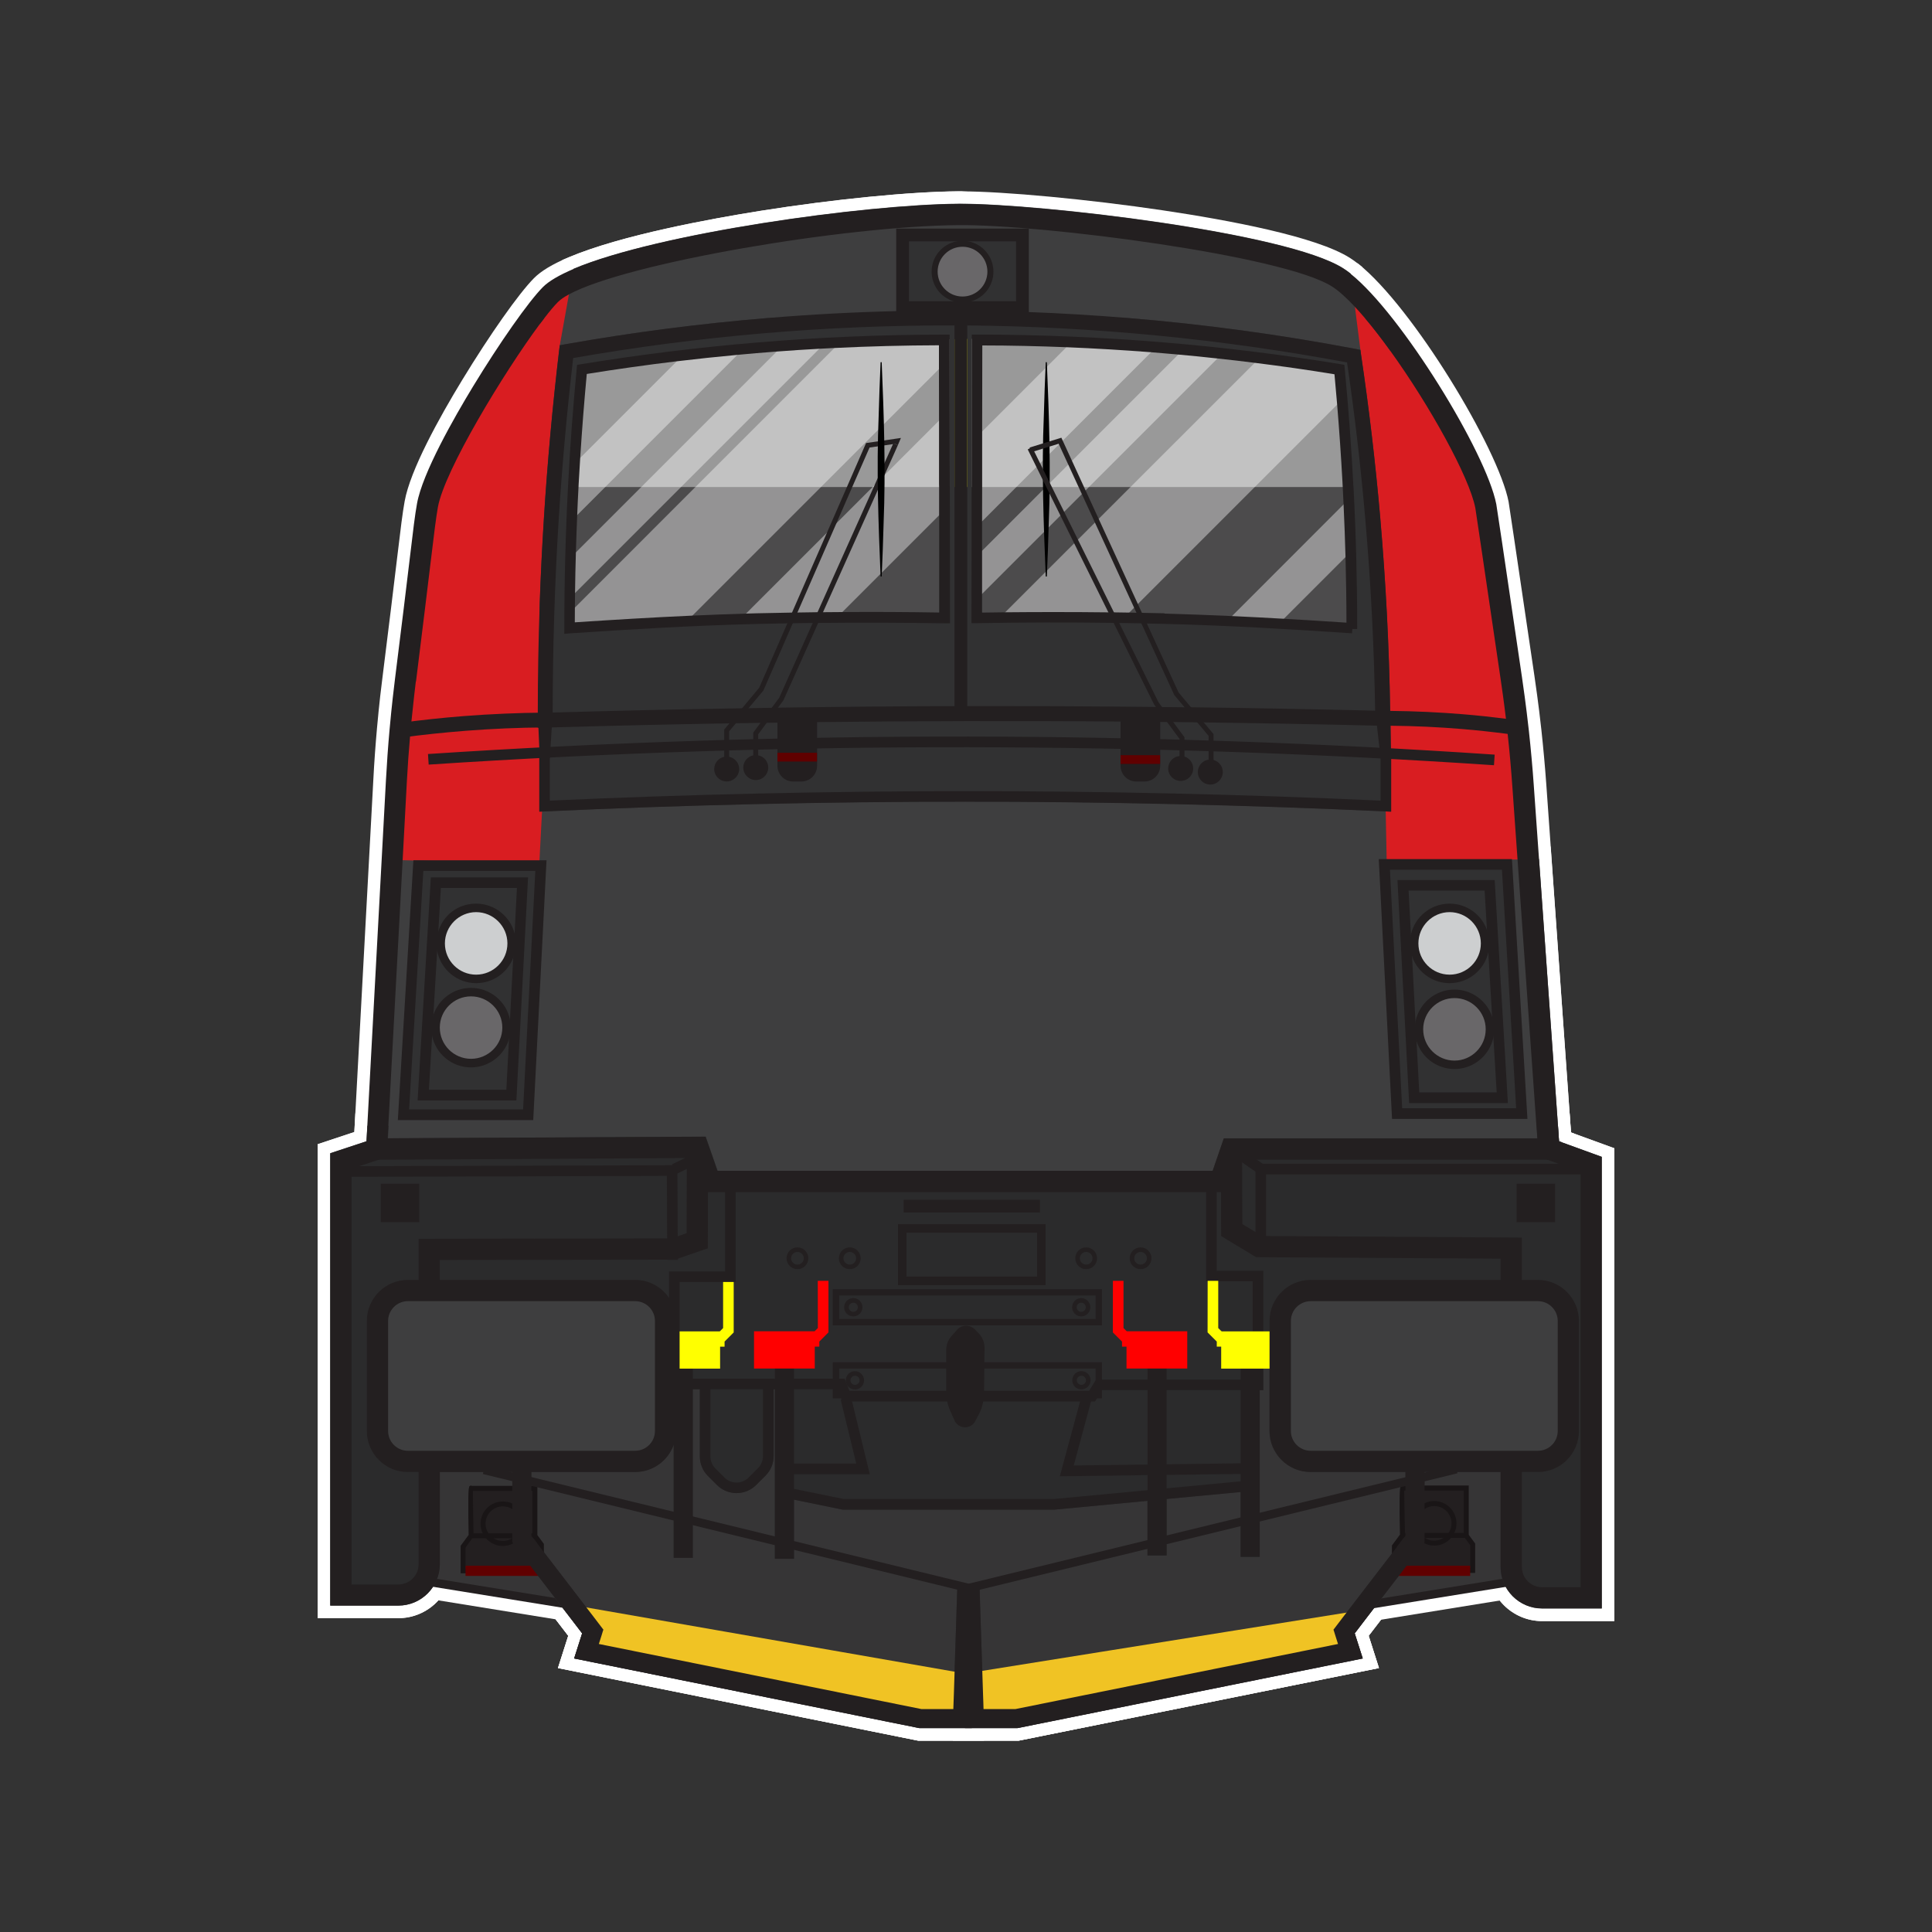 <?xml version="1.0" encoding="UTF-8"?>
<svg id="Layer_1" data-name="Layer 1" xmlns="http://www.w3.org/2000/svg" viewBox="0 0 250 250">
  <rect x="0" y="0" width="250" height="250" fill="#333333" stroke="none"/>
  <defs>
    <style>
      .cls-1 {
        fill: #600000;
      }

      .cls-2 {
        fill: #2b2b2c;
      }

      .cls-3 {
        fill: #4c4b4c;
      }

      .cls-4 {
        fill: #231f20;
      }

      .cls-5 {
        fill: #313132;
      }

      .cls-6 {
        fill: #fff;
      }

      .cls-7 {
        fill: #ff0;
      }

      .cls-8 {
        fill: #363536;
      }

      .cls-9 {
        fill: #d91d21;
      }

      .cls-10 {
        fill: #f0c324;
      }

      .cls-11 {
        opacity: .4;
      }

      .cls-12 {
        fill: red;
      }

      .cls-13 {
        fill: #696769;
      }

      .cls-14 {
        fill: #3e3e3f;
      }

      .cls-15 {
        fill: #191516;
      }

      .cls-16 {
        fill: #cdcfd0;
      }

      .cls-17 {
        fill: #999;
      }
    </style>
  </defs>
  <g>
    <path class="cls-6" d="M71.76,113.66h-23.44l.82-5.88,3.21-32.45,3.75-16.68,10-16.36,10.72-9.57-3.8,35.8-.67,35.01v.03s-.58,10.1-.58,10.1ZM52.06,110.41h16.64l.4-7.01.68-35.11v-.08s3.39-28.49,3.39-28.49l-4.49,4.57-9.52,15.58-3.59,15.96-3.2,32.31-.31,2.25Z"/>
    <path class="cls-6" d="M177.67,113.99l-.58-10.09.64-.43-.05-9.49-1.33-22.69-2.35-21.7-1.84-17.05,9.07,9.8,11.28,18.36,2.5,10.14v.09s3.49,27.74,3.49,27.74v.07s.6,14.68.6,14.68l-21.43.57ZM180.43,105.57l.29,5.09,14.99-.4-.46-11.32-3.45-27.51-2.34-9.46-10.88-17.71-2.18-2.54.81,7.52,2.36,21.77v.04s1.34,22.82,1.34,22.82v.04s.06,11.29.06,11.29l-.55.36Z"/>
    <path class="cls-6" d="M157.56,154.25l-66.22-.2-2.05-4.63h-41.73l.18-3.82,1.7-35.94,14.04.31,4.74.33.29-5.64-.31-.87.73-24.38.96-20.33.92-14.59,1.95-10.84.81-.34c6.83-2.89,18.45-5,24.77-6.01,9.57-1.52,19.42-2.49,25.69-2.54h.32c5.54,0,16.51,1.03,26.08,2.45,8.67,1.29,19.92,3.4,24.26,6.17.35.22.71.48,1.09.78l.51.41,1.35,10.6,3.26,48.54v.11s.15,2.12.15,2.12l-.13,9.05.1,4.9,19.63-.35,2.63,36.99.38.14.17,3.12-3.21.02-37.75.18-3.08.24-2.23,4.02ZM93.46,150.8l62.19.19,1.7-3.07.4-.78,2.65-.21,2.38-.18,37.23-.18-.05-.77-2.34-32.95-19.79.36-.04-1.99-.12-6.21v-.03s.13-8.95.13-8.95l-.27-3.99-3.13-46.61-1.16-9.12c-.1-.07-.2-.14-.3-.2-6.56-4.19-37.39-8.11-48.6-8.11h-.31c-11.57.09-37.07,3.52-48.4,7.96l-1.6,8.91-.91,14.39-.96,20.28-.71,23.72.33.91-.38,7.18v2.41s-8.13-.56-8.13-.56l-10.76-.24-1.57,33.19h40.44l2.05,4.63Z"/>
    <path class="cls-6" d="M78.75,210.1l-25.16-4.07v-18.47l15.98-.37v12.58l9.18,10.32ZM56.84,203.26l13.42,2.17-3.93-4.42v-10.49l-9.49.22v12.53Z"/>
    <path class="cls-6" d="M80.19,210.88l-27.15-4.39v-19.47l17.08-.4v12.94l10.06,11.32ZM57.39,202.79l11.43,1.85-3.05-3.43v-10.14l-8.39.19v11.52Z"/>
    <path class="cls-6" d="M172.6,210.02l9.18-10.32v-12.58l15.98.37v18.47l-25.16,4.07ZM185.03,190.44v10.49l-3.93,4.42,13.42-2.17v-12.53l-9.49-.22Z"/>
    <path class="cls-6" d="M171.17,210.81l10.06-11.32v-12.94l17.08.4v19.47l-27.15,4.39ZM185.58,191v10.14l-3.05,3.43,11.43-1.85v-11.52l-8.39-.19Z"/>
    <path class="cls-6" d="M131.82,225.24h-13l-.28-.06-46.33-9.34,1.33-4.17-4.96-6.46h-8.01v-32.58h128.64v32.53h-7.1l-5,6.51,1.33,4.17-46.62,9.4ZM119.14,222h12.35l42.75-8.62-.74-2.34,7-9.13h5.46v-8.05h-3.24v-5h3.24v-12.98H63.81v12.98h4.1v5.05h-4.1v8.05h6.36l6.96,9.08-.74,2.34,42.75,8.62Z"/>
    <path class="cls-6" d="M131.81,225.24h-13l-.28-.06-46.33-9.34,1.33-4.17-4.96-6.46h-10.59v-.08c-1.07,2.5-3.55,4.26-6.44,4.26h-10.44v-61.33l4.75-1.57.13-2.43h6.01l-.09,1.62,40.57-.21,1.54,4.42h61.77l1.44-4.19h40l-.12-1.64h6.01l.18,2.48,5.61,2.04v61.19h-9.34c-3.86,0-7-3.14-7-6.99v-10.67h-.88v5.97l.83,1.12v5.96h-10.41l-5,6.51,1.33,4.17-46.62,9.4ZM119.14,222h12.35l42.75-8.62-.28-.89-48.31,8.82-.33-10.18-.33,10.02-48.31-8.67-.28.9,42.75,8.62ZM128.51,209.28l.27,8.15,42.68-7.79,7.05-9.19v-1l1.03-1.39c-.07-2.86-.1-4.2-.08-4.96,0-.29.01-.65.09-1h-9.94c-1.94,0-3.69-.8-4.95-2.09v13.07h-5.72v-8.24l-6.33.6v7.45h-5.72v-6.91l-10.35.98h-27.65l-4.5-.92v7.29h-5.72v-9.71c-.93.78-2.1,1.2-3.33,1.2-1.39,0-2.7-.54-3.69-1.53l-.35-.35v10.27h-5.72v-11.98c-1.01.56-2.16.88-3.37.88h-11.03v6.02l.83,1.13v1.01l7.18,9.36,42.7,7.66.44-13.51,3.01.1,3.01-.1.18,5.5ZM183.49,188.86h12.31v13.92c0,2.07,1.68,3.75,3.75,3.75h6.09v-55.67l-5.26-1.92h-40.85l-1.44,4.19h-66.4l-1.54-4.41-41.38.22-4.43,1.47v55.74h7.19c2.07,0,3.75-1.68,3.75-3.75v-13.53h26.9c1.55,0,2.94-.98,3.46-2.44l2.38.41v-10.05h16.34v1.37h5.1l.46,1.18h1.5l.1.4h30.34l-2.61,9.65,7.59-.1v-11.02h12.05v-1.37h1.55v-4.25h5.44v12.54c0,2.03,1.65,3.68,3.68,3.68h13.9ZM61.23,201.96h7.96l-.45-.59v-1.05l-.83-1.13v-5.29h-5.73c0,.94.04,2.47.1,4.68v.55s-1.04,1.43-1.04,1.43v1.39ZM181.47,201.91h7.78v-1.64l-.83-1.12v-5.29h-5.73c0,.96.05,2.51.1,4.68v.55s-1.04,1.43-1.04,1.43v1.03l-.28.36ZM58.54,192.11v6.64l.47-.64c-.06-2.75-.1-4.18-.08-4.96,0-.31.01-.68.1-1.05h-.49ZM109.34,192.35h25.76l2.53-9.38h-28.65l-.1-.4h-1.17l-.46-1.18h-5.36v9.43l7.44,1.53ZM92.19,188.45c0,.52.2,1.02.58,1.39l1.16,1.16c.38.38.86.58,1.39.58s1.02-.2,1.39-.58l1.21-1.21c.37-.37.58-.87.58-1.39v-8.38h-6.3v8.43ZM150.11,181.51v9.53l11.28-1.07v-8.46h-11.28Z"/>
    <path class="cls-6" d="M133.94,41.27h-18.87v-12.71h18.87v12.71ZM118.31,38.02h12.38v-6.22h-12.38v6.22Z"/>
    <path class="cls-6" d="M198.64,145.87h-19.08l-2.24-35.45h19.34l1.98,35.45ZM182.62,142.62h12.59l-1.62-28.96h-12.81l1.83,28.96Z"/>
    <path class="cls-6" d="M69.89,145.99h-19.21l1.82-35.37,19-.23-1.61,35.6ZM54.1,142.74h12.68l1.31-29.06-12.51.15-1.49,28.91Z"/>
    <path class="cls-6" d="M181.58,106.73l-2.35-.11c-18.03-.83-36.31-1.25-54.33-1.25h-.03c-18.07,0-36.34.42-54.29,1.25l-2.35.11v-28.63c.12-3.58.31-7.29.54-11.02.45-7.24,1.12-14.6,1.98-21.87l.23-1.9,1.88-.34c8.66-1.54,17.53-2.69,26.37-3.42h.13s46.69,0,46.69,0h.07c9.9.83,19.84,2.18,29.55,4.02l.97.18c-.43-.55-.85-1.06-1.25-1.53l-2.28-2.68,8.06.29.41,10.66-2.94-4.08c-.34-.47-.67-.92-1-1.36l.1.67c1.04,6.99,1.87,14.08,2.48,21.08.68,7.81,1.11,15.73,1.27,23.58h.1v16.36ZM71.46,78.18v25.14c17.67-.8,35.63-1.21,53.4-1.21h.03c17.72,0,35.69.41,53.43,1.21v-9.71h-.04l-.03-1.6c-.13-8.29-.56-16.68-1.28-24.94-.59-6.77-1.39-13.64-2.39-20.42-9.43-1.77-19.08-3.08-28.69-3.88h-46.49c-8.55.71-17.13,1.82-25.51,3.29-.82,7.06-1.47,14.19-1.9,21.21-.23,3.69-.41,7.36-.53,10.91ZM175.87,82.26l-1.74-.12c-2.75-.18-5.46-.35-8.04-.5-2.28-.13-4.54-.25-6.7-.35-3.1-.14-5.96-.25-8.73-.31-1.07-.03-2.03-.05-2.93-.06l-1.63-.03c-.39,0-.78-.01-1.17-.02l-1.53-.02c-2.3-.03-4.7-.04-7.15-.04-2.05,0-4.11.01-6.14.03h-.08c-.98.01-1.95.02-2.92.04l-1.65.03.02-19.51h49.82l.08,1.54c.04.75.08,1.51.11,2.27.1,2.26.19,4.57.25,6.85.07,2.82.12,5.67.12,8.47v1.74ZM148.81,77.69c.61.01,1.25.03,1.93.04,2.8.07,5.67.17,8.8.32,2.17.1,4.44.22,6.74.35,2.05.12,4.17.25,6.33.39-.02-2.21-.06-4.45-.11-6.66-.06-2.26-.14-4.54-.25-6.78h0c-.01-.24-.02-.47-.03-.71h-29.41l6,13.05ZM128.72,64.64l-.02,12.96c.43,0,.86,0,1.28-.01h.08c3.56-.04,7.24-.04,10.72-.02l-6.41-12.93h-5.66ZM72.76,82.26v-1.74c.01-.64.01-1.28.02-1.92v-.12c0-.59.01-1.18.02-1.77.02-1.75.06-3.52.11-5.27.05-1.82.11-3.41.17-4.86.04-1.09.1-2.28.17-3.63l.08-1.54h49.82l.02,19.51-1.65-.03c-4.18-.07-8.38-.09-12.5-.06-.72,0-1.45.01-2.17.02h0s-1.62.02-1.62.02c-.66,0-1.33.02-2,.03h-.84c-1.59.04-3.03.07-4.41.1-.23,0-.47.01-.7.02-.23,0-.46.01-.69.02-2.28.07-4.61.15-6.89.26-5.34.24-10.46.56-15.19.87l-1.74.11ZM76.41,64.64c-.03.73-.06,1.41-.09,2.06-.06,1.45-.12,3.02-.17,4.82-.05,1.73-.08,3.49-.11,5.23h0c-.01.59-.02,1.18-.02,1.76v.12c0,.06,0,.11,0,.17,4.26-.28,8.8-.55,13.52-.76,2.3-.11,4.64-.19,6.95-.26.23,0,.46-.01.69-.02.24,0,.47-.01.71-.02,1.12-.03,2.28-.05,3.53-.08l5.68-13.01h-30.69ZM112.35,77.55c2.51,0,5.04.02,7.57.05v-12.96h-5.1l-5.79,12.92c1.1,0,2.22,0,3.33,0ZM68.21,46.89v-7.37h5.54l-2.02,2.62c-.19.24-.38.5-.59.78l-2.93,3.97Z"/>
    <polygon class="cls-6" points="126.78 64.64 121.88 64.64 121.88 42.3 126.78 42.19 126.78 64.64"/>
    <path class="cls-6" d="M160.06,155.87h-70.32l-1.53-4.4-42.64.22,2.74-50.82c.11-2.15.27-4.38.47-6.62.29-3.25.59-5.67.71-6.58.87-6.9,1.41-11.45,1.86-15.17.53-4.42.73-6.07,1.01-7.63.72-4.03,4.45-10.78,7.46-15.72,3.58-5.88,7.3-11.16,9.27-13.15.92-.93,2.38-1.81,4.48-2.7,6.83-2.89,18.45-5,24.77-6.01,9.57-1.52,19.42-2.49,25.69-2.54h.32c11.23.6,49.4,6.42,49.97,8.92.15.65,1.09.18,1.46.48,7.01,5.58,18.09,23.88,19.43,30.77.06.31.64,4.24,3.33,22.45.14.98.53,3.58.91,7.05.25,2.32.47,4.7.64,7.08l.68,9.58,2.59,36.51.29,4.1h-42.15l-1.43,4.19ZM94.01,149.88h61.77l1.44-4.19h40l-3.11-43.76c-.16-2.24-.36-4.51-.61-6.77v-.09c-.08-.65-.15-1.27-.22-1.86-.28-2.32-.53-4.03-.65-4.85l-.02-.1c-1.6-10.89-3.18-21.56-3.28-22.2-.71-3.59-5.6-12.58-10.69-19.65-1.16-1.6-2.25-3.02-3.25-4.19-.46-.54-.87-1-1.25-1.4-1.03-1.1-1.95-1.92-2.66-2.37-5.55-3.54-35.17-7.68-47-7.68-.14,0-.27,0-.4,0-15.26.12-42.66,4.95-49.69,8.77-.64.34-.93.59-1.04.71-.4.4-.94,1.05-1.61,1.92-.19.24-.38.5-.59.78-4.66,6.27-12.11,18.68-12.88,23-.25,1.39-.44,3-.96,7.3-.41,3.4-.99,8.19-1.86,15.17h0c-.1.78-.32,2.61-.57,5.12l-.18,1.94c-.16,1.86-.3,3.79-.4,5.74l-.55,10.22-1.84,34.24,40.57-.21,1.54,4.42Z"/>
    <path class="cls-6" d="M51.54,209.39h-10.44v-61.33l8.23-2.73,1.89,5.69-4.12,1.37v51.01h4.44c.55,0,1-.45,1-1v-16.28h6v16.28c0,3.86-3.14,6.99-6.99,6.99Z"/>
    <polygon class="cls-6" points="58.54 169.99 52.54 169.99 52.54 158.68 86.61 158.63 87.23 158.42 87.26 146.84 93.26 146.85 93.21 162.69 87.63 164.62 86.35 164.63 58.54 164.67 58.54 169.99"/>
    <polygon class="cls-6" points="198.55 169.99 192.55 169.99 192.55 164.48 162.09 164.3 156.4 160.87 156.35 147.07 162.35 147.06 162.36 150.41 162.38 157.48 163.77 158.31 163.84 158.31 198.55 158.52 198.55 169.99"/>
    <path class="cls-6" d="M208.89,209.77h-9.34c-3.86,0-7-3.14-7-6.99v-16.66h6v16.66c0,.55.45,1,1,1h3.35v-51l-5.02-1.83,2.05-5.63,8.96,3.27v61.19Z"/>
    <path class="cls-6" d="M70.54,146.56h-20.78l2.11-35.33.08-1.54h20.48l-1.89,36.87ZM54.67,141.94h11.49l1.41-27.62h-11.25l-1.65,27.62Z"/>
    <path class="cls-6" d="M68.36,144.02h-16.05l1.91-32.11h15.82l-1.68,32.11ZM57.22,139.39h6.76l1.2-22.86h-6.6l-1.36,22.86Z"/>
    <path class="cls-6" d="M196.85,144.36h-16.05l-1.68-32.11h15.82l1.91,32.11ZM185.19,139.74h6.76l-1.36-22.86h-6.6l1.2,22.86Z"/>
    <path class="cls-6" d="M199.37,146.41h-20.78l-1.89-36.87h20.46l.11,1.61,2.1,35.26ZM182.98,141.79h11.49l-1.65-27.62h-11.25l1.41,27.62Z"/>
    <path class="cls-6" d="M55.87,159.77h-8.23v-8.23h8.23v8.23ZM50.89,156.52h1.73v-1.73h-1.73v1.73Z"/>
    <path class="cls-6" d="M202.85,159.77h-8.23v-8.23h8.23v8.23ZM197.87,156.52h1.73v-1.73h-1.73v1.73Z"/>
    <path class="cls-6" d="M134.76,42.25h-20.41v-14.3h20.41v14.3ZM119.25,37.36h10.61v-4.51h-10.61v4.51Z"/>
    <path class="cls-6" d="M67.97,95.86v-2.67c0-.16,0-.32,0-.47,0-.16,0-.32,0-.48,0-4.69.08-9.45.25-14.14.12-3.58.3-7.29.54-11.02.45-7.24,1.12-14.6,1.98-21.87l.23-1.9,1.88-.34c8.66-1.54,17.53-2.69,26.37-3.42,5.55-.46,11.18-.76,16.73-.89,2.93-.07,5.9-.1,8.83-.07,2.89.02,5.72.09,8.43.19,4.27.16,8.61.42,12.91.78,9.9.82,19.84,2.17,29.55,4.02l1.81.34.27,1.82c1.04,6.99,1.87,14.08,2.48,21.08.73,8.34,1.16,16.81,1.29,25.17,0,.16,0,.32,0,.48,0,.16,0,.31,0,.47h0s.01,1.03.01,1.03v1.7l-1.74-.08-1.23-.03c-.06,0-.14,0-.22,0-.07,0-.13,0-.2,0-7.63-.19-15.16-.33-22.4-.42h-.02c-.23,0-.44,0-.66-.01l.02.03-.81-.02h0s-3.3-.06-3.3-.06c-.29,0-.58,0-.87-.01-1.96-.02-3.58-.04-5.12-.05-6.48-.05-13.21-.08-20.01-.06-6.35.01-12.82.06-19.23.13-1.7.02-3.41.04-5.12.07-.46,0-.92.01-1.38.02-.28,0-.54,0-.8.01l-3.31.07h.01s-.09-.01-.14-.01c-.19,0-.37,0-.55,0,0,0,0,0-.01,0,0,0,0,0-.01,0,0,0,0,0-.01,0-7.52.13-15.25.31-22.97.53l-1.79.05-1.68.06ZM75.65,47.72c-.74,6.53-1.32,13.14-1.73,19.68-.48,7.67-.74,15.44-.77,23.13,7.54-.21,15.22-.38,22.85-.51h.01c.13,0,.27,0,.4,0,.14,0,.28,0,.43,0l3.58-.07v.02c.07,0,.15,0,.23,0,7.67-.11,15.36-.18,22.85-.2.02,0,.04,0,.07,0,.41,0,.83,0,1.24,0,.06,0,.11,0,.16,0h.18c8.09-.02,16.31.02,24.43.11.26,0,.52,0,.8,0h.8c.65.01,1.34.02,2.12.03.28,0,.56,0,.85.01,7.39.09,14.84.23,22.16.4-.16-7.68-.58-15.43-1.25-23.06-.55-6.27-1.28-12.64-2.18-18.95-15.72-2.87-31.77-4.4-47.74-4.55h-.02c-.13,0-.26,0-.38,0h-.02c-.41,0-.81,0-1.21,0-15.98-.06-32.07,1.29-47.86,3.99Z"/>
    <path class="cls-6" d="M194.83,100.75l-1.62-.11c-22.49-1.51-45.32-2.3-67.85-2.33-23.13-.03-46.61.72-69.79,2.25l-1.62.11-.31-4.61,1.62-.11c23.19-1.53,46.77-2.29,70.1-2.26,22.63.03,45.56.82,68.15,2.34l1.62.11-.31,4.61Z"/>
    <path class="cls-6" d="M50.51,97.3l-.69-5.13,1.61-.22c2.81-.38,5.66-.69,8.48-.91,3.52-.27,7.1-.43,10.63-.45h1.62s.04,5.16.04,5.16h-1.62c-3.41.04-6.86.18-10.26.45-2.73.21-5.48.51-8.19.87l-1.61.22Z"/>
    <path class="cls-6" d="M197.73,96.98l-1.61-.23c-.41-.06-.81-.11-1.22-.17-1.98-.26-3.93-.47-5.79-.62-3.03-.25-6.12-.4-9.18-.43h-.08s-.08,0-.08,0c-.3,0-.59,0-.89,0h-1.62v-5.17h1.63c.34,0,.68,0,1.01,0h.05c3.21.03,6.43.18,9.59.45,1.8.15,3.66.35,5.55.58.58.08,1.17.15,1.74.23l1.61.22-.72,5.12Z"/>
    <rect class="cls-6" x="121.88" y="39.53" width="4.9" height="54.43"/>
    <path class="cls-6" d="M68.15,106.73v-10.74h4.62v5.9c17.23-.76,34.75-1.15,52.09-1.15h.03c17.3,0,34.83.39,52.12,1.15v-6.11h4.62v10.94l-2.42-.11c-18.03-.83-36.31-1.25-54.33-1.25h-.03c-18.07,0-36.34.42-54.29,1.25l-2.42.11Z"/>
    <rect class="cls-6" x="115.31" y="153.62" width="20.89" height="4.9"/>
    <path class="cls-6" d="M94.03,102.75c-1.78,0-3.24-1.45-3.24-3.24,0-1.53,1.09-2.87,2.59-3.17.42-.09.88-.09,1.3,0,1.5.31,2.59,1.64,2.59,3.17,0,1.78-1.45,3.24-3.24,3.24ZM94.02,99.52h0s.01,0,.01,0c0,0,0,0,0,0v-.02s0,.02,0,.02h0Z"/>
    <path class="cls-6" d="M97.79,102.56c-1.79,0-3.24-1.45-3.24-3.24,0-1.53,1.09-2.87,2.6-3.17.4-.08.87-.09,1.29,0,1.5.31,2.59,1.64,2.59,3.17,0,1.79-1.45,3.24-3.24,3.24ZM97.76,99.32h0s.03.01.03.01v-.02s-.01,0-.01,0h-.01Z"/>
    <path class="cls-6" d="M152.78,102.68c-1.79,0-3.24-1.45-3.24-3.24,0-1.66,1.29-3.07,2.93-3.22.42-.05.87,0,1.29.14h0c1.34.44,2.25,1.68,2.25,3.09,0,1.78-1.45,3.24-3.24,3.24Z"/>
    <path class="cls-6" d="M156.62,103.14c-1.78,0-3.24-1.45-3.24-3.24,0-1.59,1.18-2.96,2.74-3.2.42-.07.89-.05,1.31.07,1.43.37,2.42,1.66,2.42,3.13,0,1.79-1.45,3.24-3.24,3.24ZM156.6,99.89h0s.03.02.03.02h.01s-.04-.02-.04-.02Z"/>
    <path class="cls-6" d="M85.31,178.73h-1.62v-8.06s11.11,0,11.11,0v8.07s-9.49,0-9.49,0ZM86.94,175.48h4.62s0-1.57,0-1.57h-4.62s0,1.57,0,1.57Z"/>
    <polygon class="cls-6" points="90.76 175.88 90.76 172.36 91.94 171.18 91.94 164.12 96.56 164.12 96.57 173.09 95.38 174.28 95.38 175.88 90.76 175.88"/>
    <polygon class="cls-6" points="142.6 182.97 107.87 182.97 107.26 181.4 84.95 181.4 84.95 162.9 92.19 162.9 92.19 151.28 96.82 151.28 96.82 167.52 89.57 167.52 89.57 176.78 110.41 176.78 110.73 177.58 111.24 177.58 111.24 178.35 140.02 178.35 140.93 176.89 160.47 176.89 160.47 167.43 154.44 167.43 154.44 150.99 159.06 150.99 159.06 162.8 165.09 162.8 165.09 181.51 143.51 181.51 142.6 182.97"/>
    <path class="cls-6" d="M136.92,167.91h-22.34v-11.13h22.34v11.13ZM118.93,163.57h13.65v-2.43h-13.65v2.43Z"/>
    <rect class="cls-6" x="106.14" y="165.19" width="38.08" height="7.93"/>
    <rect class="cls-6" x="106.14" y="174.64" width="38.08" height="7.93"/>
    <path class="cls-6" d="M103.19,165.86c-1.67,0-3.04-1.36-3.04-3.04s1.36-3.04,3.04-3.04,3.04,1.36,3.04,3.04-1.36,3.04-3.04,3.04ZM103.19,162.61c-.12,0-.21.09-.21.21s.09.21.21.21.21-.1.21-.21-.09-.21-.21-.21Z"/>
    <path class="cls-6" d="M109.96,165.86c-1.67,0-3.04-1.36-3.04-3.04s1.36-3.04,3.04-3.04,3.04,1.36,3.04,3.04-1.36,3.04-3.04,3.04ZM109.96,162.61c-.12,0-.21.09-.21.21s.09.21.21.21.21-.09.21-.21-.09-.21-.21-.21Z"/>
    <path class="cls-6" d="M147.59,165.86c-1.67,0-3.04-1.36-3.04-3.04s1.36-3.04,3.04-3.04,3.04,1.36,3.04,3.04-1.36,3.04-3.04,3.04ZM147.59,162.61c-.12,0-.21.09-.21.21s.09.21.21.21.21-.09.21-.21-.09-.21-.21-.21Z"/>
    <path class="cls-6" d="M140.55,165.86c-1.67,0-3.04-1.36-3.04-3.04s1.36-3.04,3.04-3.04,3.04,1.36,3.04,3.04-1.36,3.04-3.04,3.04ZM140.55,162.61c-.12,0-.21.09-.21.21s.09.21.21.21.21-.1.21-.21-.09-.21-.21-.21Z"/>
    <path class="cls-6" d="M139.91,171.97c-1.55,0-2.81-1.26-2.81-2.81s1.26-2.81,2.81-2.81,2.81,1.26,2.81,2.81-1.26,2.81-2.81,2.81ZM139.91,168.72c-.24,0-.44.2-.44.44s.2.44.44.44.44-.2.44-.44-.2-.44-.44-.44Z"/>
    <path class="cls-6" d="M110.42,171.97c-1.55,0-2.81-1.26-2.81-2.81s1.26-2.81,2.81-2.81,2.81,1.26,2.81,2.81-1.26,2.81-2.81,2.81ZM110.42,168.72c-.25,0-.44.19-.44.44s.19.44.44.44.44-.2.44-.44-.19-.44-.44-.44Z"/>
    <path class="cls-6" d="M110.64,181.42c-.63,0-1.23-.21-1.72-.59h-.23l-.47-.79s-.04-.06-.05-.1l-.17-.3v-.09c-.04-.12-.08-.25-.11-.38-.04-.19-.06-.38-.06-.57,0-1.55,1.26-2.81,2.81-2.81s2.81,1.26,2.81,2.81-1.26,2.81-2.81,2.81ZM110.25,178.83s0,0,0,.01l.76-.44s0-.01-.01-.02l-.76.45Z"/>
    <path class="cls-6" d="M139.93,181.42c-1.55,0-2.81-1.26-2.81-2.81s1.26-2.81,2.81-2.81,2.81,1.26,2.81,2.81-1.26,2.81-2.81,2.81ZM139.93,178.17c-.25,0-.44.19-.44.44s.2.44.44.44.44-.19.44-.44-.19-.44-.44-.44Z"/>
    <path class="cls-6" d="M95.32,194.83c-1.39,0-2.7-.54-3.69-1.53l-1.16-1.16c-.99-.99-1.53-2.29-1.53-3.69v-10.93h4.62v10.93c0,.16.06.3.17.41l1.16,1.16c.15.15.33.17.42.17h0c.09,0,.27-.02.42-.17l1.21-1.21c.11-.11.17-.26.17-.42v-10.94h4.62v10.94c0,1.39-.54,2.7-1.53,3.69l-1.21,1.21c-.99.99-2.29,1.53-3.69,1.53Z"/>
    <rect class="cls-6" x="85.56" y="175.47" width="5.72" height="27.74"/>
    <rect class="cls-6" x="98.65" y="174.96" width="5.72" height="28.38"/>
    <rect class="cls-6" x="146.86" y="174.52" width="5.72" height="28.38"/>
    <rect class="cls-6" x="158.92" y="174.71" width="5.72" height="28.38"/>
    <polygon class="cls-6" points="84.72 164.67 84.72 163 84.67 153.79 45.48 153.9 42.49 153.91 42.48 149.29 46.42 149.28 87.01 149.16 89.27 149.15 89.34 164.64 84.72 164.67"/>
    <polygon class="cls-6" points="86.8 154.06 84.78 149.91 91.08 146.87 93.1 151.03 88.25 153.37 86.8 154.06"/>
    <polygon class="cls-6" points="165.45 163.06 160.83 163.06 160.83 148.97 207.52 148.97 207.52 153.59 165.45 153.59 165.45 163.06"/>
    <rect class="cls-6" x="159.14" y="146.12" width="4.63" height="7.9" transform="translate(-53.98 196.73) rotate(-55.13)"/>
    <polygon class="cls-6" points="136.52 196.97 108.87 196.97 99.19 194.99 99.19 187.77 108.73 187.77 106.84 179.95 109.75 179.24 111.33 178.85 111.84 180.96 114.6 192.35 135.1 192.35 138.77 178.78 143.23 179.98 142.75 181.77 141.07 187.98 163.83 187.69 163.83 194.38 160.7 194.68 136.52 196.97"/>
    <path class="cls-6" d="M124.87,186.3h-.1c-1.21-.04-2.26-.75-2.75-1.85l-.56-1.26c-.21-.48-.37-.98-.48-1.49-.04-.19-.07-.37-.09-.5-.05-.37-.08-.72-.08-1.06v-5.49c0-.23.02-.44.05-.64.12-.82.48-1.58,1.03-2.2l.74-.83c.58-.66,1.43-1.05,2.31-1.06h.02s.01,0,.02,0c.87,0,1.71.35,2.31.96l.51.52c.73.75,1.16,1.74,1.2,2.78,0,.07,0,.15,0,.22v.02s-.07,5.88-.07,5.88c0,.27-.02.56-.06.85-.02.15-.04.32-.08.5-.14.74-.38,1.43-.72,2.07l-.47.9c-.54,1.03-1.6,1.68-2.76,1.68ZM125.02,173.19l-.7.78c-.13.15-.22.33-.24.51v.05s-.01.04-.01.11v5.49c0,.19.01.39.04.6.01.07.03.17.05.26v.04c.07.29.16.57.28.84l.45,1.01.34-.65c.19-.37.33-.76.41-1.18.02-.11.04-.2.05-.29.02-.17.03-.34.03-.5v-.3s.07-5.57.07-5.57c0-.01,0-.03,0-.04v-.02c-.01-.25-.11-.48-.29-.66l-.46-.48ZM125.06,173.14h0s0,0,0,0Z"/>
    <path class="cls-6" d="M72.51,82.58l.27-21.6h50.93v20.35l-51.2,1.25ZM75.99,64.22l-.19,15.02,44.66-1.09v-13.93h-44.47Z"/>
    <path class="cls-6" d="M176.2,82.68l-25.83-.95-25.43.03.18-21.14h50.69l.6,15.74-.2,6.31ZM150.42,78.48h.03s22.6.83,22.6.83l.09-2.94-.48-12.5h-44.34l-.12,14.63,22.21-.03Z"/>
    <path class="cls-6" d="M124.52,64.64h-50.08l-1.74-.98,1.05-16.91,3.01-.76h.1s19.93-2.49,19.93-2.49h.05s18.38-1.06,18.38-1.06l9.27-.21.03,22.4ZM76.1,61.39h45.17l-.02-15.83-5.92.13-18.24,1.05-19.72,2.45-.51.13-.75,12.07Z"/>
    <path class="cls-6" d="M175.98,64.64h-51.88l.03-22.39,2.77-.06h5.77s30.44,2.57,30.44,2.57h.04s11.75,1.6,11.75,1.6l.39,8.69.7,9.6ZM127.35,61.39h45.13l-.45-6.18-.27-6-9.02-1.22-30.29-2.55h-5.09l-.02,15.95Z"/>
    <polygon class="cls-6" points="181.68 99.93 177.18 99.69 176.14 90.32 181.47 90.38 181.68 99.93"/>
    <polygon class="cls-6" points="72.68 99.72 68.28 99.72 67.9 90.65 73.25 90.54 72.68 99.72"/>
    <path class="cls-6" d="M86.94,189.68h-39.29v-23.67h39.29v23.67ZM50.89,186.43h32.79v-17.17h-32.79v17.17Z"/>
    <path class="cls-6" d="M203.69,189.68h-39.29v-23.67h39.29v23.67ZM167.65,186.43h32.79v-17.17h-32.79v17.17Z"/>
    <path class="cls-6" d="M82.19,192.11h-29.41c-3.82,0-6.93-3.11-6.93-6.93v-14.24c0-3.82,3.11-6.93,6.93-6.93h29.41c2.29,0,4.43,1.13,5.73,3.03.79,1.15,1.21,2.5,1.21,3.9v14.24c0,.81-.14,1.59-.41,2.34-.98,2.74-3.6,4.59-6.52,4.59ZM52.77,169.99c-.52,0-.94.42-.94.94v14.24c0,.52.42.94.94.94h29.41c.52,0,.94-.42.94-.94v-14.24c0-.52-.42-.94-.94-.94h-29.41Z"/>
    <path class="cls-6" d="M124.5,40.09c-2.75,0-4.98-2.24-4.98-4.98s2.24-4.98,4.98-4.98,4.98,2.24,4.98,4.98-2.24,4.98-4.98,4.98ZM124.5,33.37c-.96,0-1.74.78-1.74,1.74s.78,1.74,1.74,1.74,1.74-.78,1.74-1.74-.78-1.74-1.74-1.74Z"/>
    <path class="cls-6" d="M124.55,40.77c-.55,0-1.1-.08-1.62-.24-2.36-.71-4.01-2.92-4.01-5.39,0-2.69,1.92-5.01,4.56-5.52.67-.13,1.44-.14,2.14,0,2.64.51,4.55,2.83,4.55,5.52,0,2.46-1.65,4.68-4.01,5.39-.52.16-1.06.24-1.61.24ZM124.55,33.56c-.88,0-1.59.71-1.59,1.59s.72,1.59,1.59,1.59,1.59-.72,1.59-1.59-.72-1.59-1.59-1.59Z"/>
    <path class="cls-6" d="M61.65,128.16c-3.35,0-6.08-2.73-6.08-6.08s2.73-6.08,6.08-6.08,6.08,2.73,6.08,6.08-2.73,6.08-6.08,6.08ZM61.65,119.25c-1.56,0-2.83,1.27-2.83,2.83s1.27,2.83,2.83,2.83,2.83-1.27,2.83-2.83-1.27-2.83-2.83-2.83Z"/>
    <path class="cls-6" d="M60.96,139.05c-3.35,0-6.08-2.73-6.08-6.08s2.73-6.08,6.08-6.08,6.08,2.73,6.08,6.08-2.73,6.08-6.08,6.08ZM60.96,130.14c-1.56,0-2.83,1.27-2.83,2.83s1.27,2.83,2.83,2.83,2.83-1.27,2.83-2.83-1.27-2.83-2.83-2.83Z"/>
    <path class="cls-6" d="M61.61,128.85c-3.24,0-6.03-2.3-6.64-5.48-.08-.42-.13-.85-.13-1.29,0-.71.11-1.41.33-2.08.9-2.8,3.49-4.69,6.44-4.69s5.75,2.06,6.54,5.02h0c.15.57.23,1.16.23,1.75,0,.83-.15,1.64-.45,2.42-.99,2.6-3.54,4.35-6.32,4.35ZM61.61,119.66c-1.33,0-2.42,1.09-2.42,2.42s1.09,2.42,2.42,2.42,2.42-1.09,2.42-2.42-1.09-2.42-2.42-2.42Z"/>
    <path class="cls-6" d="M60.96,139.74c-3.22,0-6.01-2.29-6.64-5.44-.09-.43-.13-.87-.13-1.33,0-.73.11-1.44.34-2.11.91-2.78,3.49-4.66,6.43-4.66,3.19,0,5.98,2.27,6.63,5.39.09.45.14.91.14,1.38,0,.7-.11,1.39-.32,2.05-.9,2.82-3.49,4.71-6.45,4.71ZM60.96,130.55c-1.33,0-2.42,1.09-2.42,2.42s1.09,2.42,2.42,2.42,2.42-1.09,2.42-2.42-1.09-2.42-2.42-2.42Z"/>
    <path class="cls-6" d="M187.58,128.16c-3.35,0-6.08-2.73-6.08-6.08s2.73-6.08,6.08-6.08,6.08,2.73,6.08,6.08-2.73,6.08-6.08,6.08ZM187.58,119.25c-1.56,0-2.83,1.27-2.83,2.83s1.27,2.83,2.83,2.83,2.83-1.27,2.83-2.83-1.27-2.83-2.83-2.83Z"/>
    <path class="cls-6" d="M188.21,139.27c-3.35,0-6.08-2.73-6.08-6.08s2.73-6.08,6.08-6.08,6.08,2.73,6.08,6.08-2.73,6.08-6.08,6.08ZM188.21,130.36c-1.56,0-2.83,1.27-2.83,2.83s1.27,2.83,2.83,2.83,2.83-1.27,2.83-2.83-1.27-2.83-2.83-2.83Z"/>
    <path class="cls-6" d="M187.58,128.85c-2.87,0-5.44-1.82-6.38-4.53-.25-.71-.38-1.47-.38-2.24,0-.54.06-1.07.19-1.58.72-3.05,3.43-5.19,6.58-5.19,2.85,0,5.41,1.81,6.37,4.49.26.73.39,1.49.39,2.28,0,.51-.06,1.02-.17,1.51-.69,3.04-3.46,5.26-6.59,5.26ZM187.58,119.66c-1.33,0-2.42,1.09-2.42,2.42s1.09,2.42,2.42,2.42,2.42-1.09,2.42-2.42-1.09-2.42-2.42-2.42Z"/>
    <path class="cls-6" d="M188.21,139.96c-2.96,0-5.55-1.9-6.45-4.72-.21-.66-.32-1.35-.32-2.05,0-.4.04-.8.1-1.19h0s.03-.18.03-.18c.65-3.13,3.44-5.4,6.63-5.4,2.93,0,5.51,1.87,6.43,4.65.23.68.34,1.39.34,2.11,0,.45-.05.9-.13,1.34-.63,3.15-3.42,5.43-6.63,5.43ZM188.21,130.77c-1.34,0-2.42,1.09-2.42,2.42s1.09,2.42,2.42,2.42,2.42-1.09,2.42-2.42-1.09-2.42-2.42-2.42Z"/>
    <path class="cls-6" d="M100.28,178.72h-4.33v-8.06h11.12s0,8.06,0,8.06h-6.79ZM99.2,175.47h4.62v-1.57h-4.62v1.57Z"/>
    <polygon class="cls-6" points="103.02 175.88 103.02 172.36 104.2 171.17 104.2 164.12 108.82 164.12 108.82 173.09 107.64 174.27 107.64 175.87 103.02 175.88"/>
    <path class="cls-6" d="M155.26,178.72h-11.12s0-8.07,0-8.07h11.12v8.07ZM147.39,175.47h4.62s0-1.56,0-1.56h-4.62s0,1.56,0,1.56Z"/>
    <polygon class="cls-6" points="148.19 175.88 143.56 175.87 143.56 174.27 142.38 173.09 142.38 164.12 147.01 164.12 147 171.17 148.19 172.36 148.19 175.88"/>
    <path class="cls-6" d="M167.51,178.72h-11.12s0-8.07,0-8.07h11.12s0,8.07,0,8.07ZM159.64,175.47h4.62s0-1.56,0-1.56h-4.62s0,1.56,0,1.56Z"/>
    <polygon class="cls-6" points="160.44 175.88 155.82 175.87 155.82 174.27 154.64 173.09 154.64 164.12 159.26 164.12 159.26 171.17 160.44 172.36 160.44 175.88"/>
    <path class="cls-6" d="M199,192.11h-29.41c-3.82,0-6.93-3.11-6.93-6.93v-14.24c0-3.82,3.11-6.93,6.93-6.93h29.41c3.82,0,6.93,3.11,6.93,6.93v14.24c0,3.82-3.11,6.93-6.93,6.93ZM169.59,169.99c-.52,0-.94.42-.94.94v14.24c0,.52.42.94.94.94h29.41c.52,0,.94-.42.94-.94v-14.24c0-.52-.42-.94-.94-.94h-29.41Z"/>
    <path class="cls-6" d="M178.87,204.89v-5.47l.98-1.53-.11-6.88h11.61v6.95l.78,1.51v5.34l-13.26.08ZM182.12,200.37v1.25l6.76-.04v-1.33l-.78-1.51v-4.49h-5.06l.07,4.56-.99,1.55Z"/>
    <path class="cls-6" d="M58.36,205.01v-5.47l.98-1.53-.11-6.88h11.61v6.95l.78,1.51v5.34l-13.26.08ZM61.6,200.49v1.25l6.76-.04v-1.33l-.78-1.51v-4.49h-5.06l.07,4.56-.99,1.55Z"/>
    <path class="cls-6" d="M185.59,201.62c-.72,0-1.44-.17-2.07-.5-.52-.28-.97-.63-1.34-1.06-.27-.31-.49-.65-.66-1.01-.29-.6-.44-1.25-.44-1.93,0-1.72,1-3.31,2.56-4.06.6-.29,1.26-.45,1.95-.45,1.16,0,2.27.44,3.11,1.25h0c.88.85,1.39,2.04,1.39,3.26,0,.68-.15,1.34-.44,1.95-.16.34-.38.68-.65.99h-.01c-.09.12-.19.22-.29.31-.84.81-1.95,1.25-3.12,1.25ZM185.27,197.64c.19.12.45.12.65,0,.07-.05.13-.11.18-.18.01-.02.02-.04.03-.05.04-.08.08-.17.08-.29,0-.1-.02-.19-.07-.27-.09-.17-.27-.34-.55-.34-.12,0-.24.03-.34.1-.18.12-.28.31-.28.51,0,.15.06.27.1.34.04.07.1.12.16.16l.03.02Z"/>
    <path class="cls-6" d="M192.51,205.16h-14.01v-5.71l1.03-1.39c-.07-2.86-.1-4.2-.08-4.96.01-.73.03-1.84,1.19-2.34l1.22-.52.36.36h9.47v7.47l.83,1.12v5.96ZM182.39,201.27h6.23v-.79l-.84-1.12v-4.86h-4.44c.01.93.04,2.21.07,3.82l.03.97-1.06,1.44v.54Z"/>
    <rect class="cls-6" x="179.86" y="196.73" width="11.49" height="3.89"/>
    <path class="cls-6" d="M65.07,201.67c-1.31,0-2.55-.57-3.41-1.56-.26-.3-.48-.63-.65-1-.29-.62-.44-1.27-.44-1.95,0-2.48,2.02-4.51,4.5-4.51.67,0,1.31.14,1.92.43,1.57.74,2.59,2.34,2.59,4.08,0,.68-.15,1.33-.44,1.95-.16.35-.39.69-.65,1-.37.43-.81.78-1.32,1.05-.64.33-1.36.51-2.09.51ZM65.07,196.55c-.34,0-.62.28-.62.62,0,.15.06.27.1.34.05.07.11.13.17.17.18.12.38.13.55.07l.02-.03.15-.08c.05-.04.09-.09.13-.14.04-.06.1-.18.1-.33,0-.3-.2-.46-.28-.52-.07-.05-.18-.1-.34-.1Z"/>
    <path class="cls-6" d="M71.99,205.21h-14.01v-5.71l1.03-1.39c-.06-2.75-.1-4.18-.08-4.96.01-.73.03-1.84,1.19-2.34l1.22-.52.36.36h9.47v7.46l.83,1.13v5.96ZM61.87,201.32h6.23v-.79l-.84-1.12v-4.86h-4.44c.02,1.38.06,3.14.08,3.82v.46s0,.53,0,.53l-1.04,1.42v.54Z"/>
    <rect class="cls-6" x="59.34" y="196.78" width="11.49" height="3.89"/>
    <rect class="cls-6" x="58.62" y="200.97" width="12.73" height="4.57"/>
    <rect class="cls-6" x="179.14" y="200.97" width="12.73" height="4.57"/>
    <path class="cls-6" d="M103.69,102.75h-1.05c-2.02,0-3.66-1.64-3.66-3.66v-7.43h8.37v7.43c0,2.02-1.64,3.66-3.66,3.66ZM102.23,94.91v4.18c0,.23.18.41.41.41h1.05c.23,0,.41-.19.41-.41v-4.18h-1.87Z"/>
    <path class="cls-6" d="M148.08,102.75h-1.05c-2.02,0-3.66-1.64-3.66-3.66v-7.43h8.37v7.43c0,2.02-1.64,3.66-3.66,3.66ZM146.62,94.91v4.18c0,.23.19.41.41.41h1.05c.23,0,.41-.19.41-.41v-4.18h-1.87Z"/>
    <rect class="cls-6" x="98.98" y="95.78" width="8.37" height="4.38"/>
    <rect class="cls-6" x="143.37" y="96.09" width="8.37" height="4.38"/>
    <rect class="cls-6" x="122.77" y="195.63" width="68.25" height="4.35" transform="translate(-42.38 42.78) rotate(-13.7)"/>
    <rect class="cls-6" x="92" y="163.76" width="4.35" height="68.25" transform="translate(-120.38 242.53) rotate(-76.3)"/>
    <path class="cls-6" d="M131.68,224.04h-13.26l-44.38-9.03.7-3.6-3.38-5.84,53.57,9.35,53.64-8.58-2.87,4.87.72,3.59-44.74,9.25ZM118.74,220.79h12.6l41.25-8.53-.33-1.64-47.37,7.58-47.25-8.24.5.87-.32,1.63,40.9,8.32Z"/>
    <polygon class="cls-6" points="127.33 225.24 118.81 225.24 118.53 225.19 72.2 215.85 73.53 211.67 64.67 200.12 64.67 187.77 70.39 187.77 70.39 198.18 71.65 199.83 79.89 210.56 79.58 211.5 119.39 219.52 121.79 219.52 121.8 219.16 122.3 203.78 128.02 203.96 127.33 225.24"/>
    <polygon class="cls-6" points="131.82 225.24 123.3 225.24 122.61 203.96 128.33 203.78 128.84 219.52 131.24 219.52 171.05 211.5 170.75 210.55 180.24 198.18 180.24 186.7 185.96 186.7 185.96 200.12 185.56 200.65 177.1 211.67 178.43 215.85 131.82 225.24"/>
    <path class="cls-6" d="M72.67,70.96l-.41-11.19,15.28-15.28,13.34-1.74-28.21,28.21ZM75.56,61.07l.09,2.33,16.19-16.19-2.77.36-13.5,13.5Z"/>
    <path class="cls-6" d="M72.56,80.88l-.71-9.04,28.45-28.45,10.34-.6-38.09,38.09ZM75.21,73.09l.04.51,27.07-27.07-.59.03-26.52,26.52Z"/>
    <path class="cls-6" d="M91.73,81.91l31.87-31.87.47,16.39-14.98,14.98-17.37.51ZM120.57,57.66l-20.76,20.76,7.9-.23,13.07-13.07-.21-7.45Z"/>
    <polygon class="cls-6" points="95.98 101.14 92.09 101.14 92.09 93.8 96.84 88.15 110.94 55.85 116.34 55.06 119.18 54.63 117.04 59.78 115.54 59.11 113.64 59.38 100.18 90.22 95.98 95.22 95.98 101.14"/>
    <polygon class="cls-6" points="99.73 100.95 95.84 100.95 95.84 94.27 99.42 89.46 104.74 77.59 104.74 77.59 114.11 56.7 114.77 55.2 118.33 56.79 102.78 91.47 102.65 91.63 99.73 95.55 99.73 100.95"/>
    <path class="cls-6" d="M73.49,82.87l-2.1-3.55,37.03-37.03,15.38.05.37,5.06-34.52,34.52-16.16.96ZM109.77,45.53l-33.94,33.94,12.4-.74,32.6-32.6-.04-.58-11.01-.03Z"/>
    <path class="cls-6" d="M71.39,83.79v-2.4c0-6.14.16-12.38.48-18.52.26-5.05.64-10.19,1.13-15.28l.17-1.77,1.76-.29c7.48-1.23,15.12-2.17,22.68-2.81,8.14-.69,16.41-1.04,24.58-1.04h2.31v2.23l.04,38.39-2.35-.04c-5.43-.09-10.91-.11-16.3-.05h-.7c-.86.02-1.71.03-2.57.05-.24,0-.47,0-.7.01-1.33.02-2.65.05-3.92.08-8.59.21-16.99.74-24.19,1.21l-2.42.22ZM77.44,49.8c-.29,3.23-.53,6.43-.73,9.54-.07,1.11-.14,2.24-.2,3.34v.19c-.01.08-.02.16-.02.23-.07,1.33-.12,2.5-.17,3.58-.06,1.45-.12,3.02-.17,4.82-.05,1.73-.08,3.49-.11,5.23-.01.59-.02,1.18-.02,1.76v.12c0,.06,0,.11,0,.17,4.26-.28,8.8-.55,13.52-.76,2.3-.11,4.64-.19,6.95-.26.23,0,.46-.01.69-.02.24,0,.47-.01.71-.02,1.43-.04,2.92-.07,4.58-.09.21,0,.44,0,.66-.01h.05c.86-.01,1.73-.03,2.59-.04h.02c.23,0,.47,0,.71,0,.82,0,1.66-.02,2.5-.02,3.6-.02,7.26,0,10.92.04l-.04-31.3c-3.91.03-7.88.15-11.82.34-.59.03-1.2.06-1.95.1-1.79.1-3.63.22-5.48.36-.8.06-1.67.13-2.64.21-.91.08-1.7.15-2.42.22-2.52.23-5.15.51-7.8.83-3.44.41-6.91.9-10.34,1.44Z"/>
    <path class="cls-6" d="M115.64,76.23h-3.24l-.07-1.56c-.29-6.72-.54-13.88-.25-20.92.06-2.22.14-4.49.25-6.94l.07-1.56h3.25l.07,1.56c.28,6.68.53,13.81.25,20.93v.25c-.08,2.19-.15,4.46-.25,6.7l-.07,1.55Z"/>
    <path class="cls-6" d="M125.13,71.7l-.75-15.46,13.23-13.23,15.7.5-28.19,28.19ZM127.7,57.52l.32,6.69,17.69-17.69-6.8-.22-11.22,11.22Z"/>
    <path class="cls-6" d="M124.21,82.01l1.24-11.42,27.25-27.25,8.83,1.35-37.32,37.32ZM128.56,72.08l-.12,1.11,26.26-26.26-.86-.13-25.28,25.28Z"/>
    <path class="cls-6" d="M146.32,81.37l-20.32-.36,36.35-36.35,12.39,1.68.94,5.67-29.36,29.36ZM133.71,77.9l11.29.2,27.21-27.21-.27-1.66-8.42-1.14-29.8,29.8Z"/>
    <path class="cls-6" d="M166.14,82.35l-11.48-.18,21.12-21.12.92,10.74-10.56,10.56ZM162.39,79.05l2.43.04,8.52-8.52-.19-2.28-10.75,10.75Z"/>
    <path class="cls-6" d="M176.46,83.68l-1.62-.11c-7.21-.48-15.62-1-24.21-1.21-.75-.02-1.49-.04-2.24-.05h-.04c-.15,0-.3,0-.45-.01h-.24c-1.04-.03-1.97-.04-2.84-.05h-.02c-.22,0-.44,0-.67-.01h-.04c-5.85-.08-11.79-.07-17.65.03l-2.35.04.04-40.63h2.31c8.16,0,16.43.35,24.57,1.04,7.57.64,15.2,1.58,22.68,2.81l1.76.29.17,1.78c.49,5.09.87,10.23,1.13,15.28h0c.32,6.15.48,12.38.48,18.52v1.62h-.73l-.04.66ZM150.74,77.73c2.8.07,5.67.17,8.8.32,2.17.1,4.44.22,6.74.35,2.05.12,4.17.25,6.33.39-.02-2.21-.06-4.45-.11-6.66-.06-2.26-.14-4.54-.25-6.78-.03-.75-.07-1.5-.11-2.25l-.04-.81c-.18-3.22-.4-6.52-.67-9.81-.08-.95-.16-1.84-.23-2.69-2.95-.46-5.97-.89-9-1.27-1.57-.2-3.19-.38-4.79-.56-1.61-.17-3.3-.34-5.05-.5-.57-.05-1.15-.1-1.72-.15-.59-.05-1.18-.1-1.76-.14-3.62-.28-7.29-.5-10.9-.64-3.09-.12-6.18-.2-9.21-.22l-.04,31.3c.43,0,.86,0,1.28-.01h.08c2.04-.02,4.12-.03,6.18-.03,2.46,0,4.88.01,7.2.04h.72c.67.02,1.33.03,2,.04l.92.02c.23,0,.48,0,.72.01.9.02,1.86.04,2.94.06h0Z"/>
    <path class="cls-6" d="M137.01,76.23h-3.24l-.07-1.56c-.29-6.72-.54-13.88-.25-20.92.06-2.22.14-4.49.25-6.95l.07-1.56h3.25l.07,1.56c.28,6.68.54,13.81.25,20.93v.27c-.08,2.19-.15,4.45-.25,6.68l-.07,1.55Z"/>
    <rect class="cls-6" x="133.77" y="46.87" width="3.25" height="27.73"/>
    <polygon class="cls-6" points="158.65 101.73 154.76 101.73 154.76 95.81 150.56 90.81 150.46 90.57 136.11 59.39 132.34 60.55 131.68 58.4 131.19 56.84 138.22 54.67 153.89 88.73 158.65 94.4 158.65 101.73"/>
    <polygon class="cls-6" points="154.9 101.54 151.01 101.54 151.01 96.15 147.96 92.04 147.89 91.91 131.53 58.88 130.8 57.43 134.3 55.69 135.28 57.67 151.3 90.02 154.9 94.86 154.9 101.54"/>
  </g>
  <g>
    <polygon class="cls-9" points="50.19 112.03 70.23 112.03 70.72 103.46 71.4 68.41 75.34 35.2 67.39 43.3 57.63 59.27 53.96 75.59 50.76 107.97 50.19 112.03"/>
    <polygon class="cls-9" points="174.24 36.69 175.61 49.41 177.96 71.15 179.3 93.92 179.35 104.33 178.76 104.73 179.2 112.32 197.41 111.84 196.89 98.8 193.41 71.14 190.99 61.33 179.91 43.3 174.24 36.69"/>
    <path class="cls-14" d="M202.12,148.17h-.35s-1.16,0-1.16,0l-37.81.18-2.33.18h0l-.84.07-.83.07h0s-.8,1.46-.8,1.46h0s-1.38,2.48-1.38,2.48l-64.21-.2-.78-1.77h0s-.97-2.19-.97-2.19l-.3-.68h-41.08l.1-2.12,1.62-34.36,1.14.02,1.36.03,9.88.22,6.43.45v-.72s.36-6.9.36-6.9l-.32-.89.16-5.43h0s.01-.48.01-.48l.03-.9.08-2.55h0s.06-1.93.06-1.93h0s.38-12.75.38-12.75l.96-20.31.91-14.49,1.18-6.59.59-3.29c10.86-4.6,37.57-8.33,49.84-8.42h.31c10.27,0,42.16,3.69,49.47,8.36.3.19.62.42.95.68l.54,4.26.71,5.58,3.14,46.71h0s.13,1.93.13,1.93h0s.14,2.07.14,2.07v.83s-.02.6-.02.6v.78s-.11,6.81-.11,6.81l.12,6.17v.37s16.22-.29,16.22-.29h.75s2.75-.06,2.75-.06l2.45,34.48.14,2.02.36.13.02.35Z"/>
    <polygon class="cls-8" points="74.5 207.76 55.21 204.64 55.21 189.15 67.95 188.85 67.95 200.39 74.5 207.76"/>
    <path class="cls-4" d="M75.94,208.55l-21.28-3.44v-16.5l13.83-.32v11.89l7.44,8.37ZM55.76,204.18l17.3,2.8-5.67-6.38v-11.19l-11.64.27v14.49Z"/>
    <polygon class="cls-8" points="176.85 207.69 196.14 204.57 196.14 189.07 183.41 188.78 183.41 200.31 176.85 207.69"/>
    <path class="cls-4" d="M175.42,208.48l7.44-8.37v-11.89l13.83.32v16.5l-21.28,3.44ZM183.96,189.34v11.19l-5.67,6.38,17.3-2.8v-14.49l-11.64-.27Z"/>
    <polygon class="cls-8" points="187.58 174.26 187.58 190.48 184.34 190.48 184.34 192.24 187.58 192.24 187.58 203.54 181.3 203.54 176.85 209.33 175.3 211.36 176.34 214.61 131.65 223.62 118.98 223.62 118.86 223.6 74.3 214.61 75.33 211.36 73.78 209.33 69.37 203.59 62.19 203.59 62.19 192.29 66.29 192.29 66.29 190.48 62.19 190.48 62.19 174.26 187.58 174.26"/>
    <path class="cls-2" d="M150.96,192.59l-2.47.23-12.11,1.15h-27.2l-6.43-1.32v1.4l6.29,1.29h27.4l12.05-1.14v7.07h2.47v-7.31l9.58-.91v-1.38l-9.58.91ZM126.76,205.46l-1.44.05-1.44-.05-.13,3.88h3.13l-.13-3.88ZM150.96,192.59l-2.47.23-12.11,1.15h-27.2l-6.43-1.32v1.4l6.29,1.29h27.4l12.05-1.14v7.07h2.47v-7.31l9.58-.91v-1.38l-9.58.91ZM126.76,205.46l-1.44.05-1.44-.05-.13,3.88h3.13l-.13-3.88ZM162.09,174.26v4.25h-1.55v1.37h-12.05v11l-11.35.15,2.61-9.68h-29.5l-.1-.4h-1.33l-.46-1.18h-5.62v-1.37h-13.09v1.37h.91v8.68c0,.96.37,1.86,1.05,2.54l1.16,1.16c.68.68,1.58,1.05,2.54,1.05s1.86-.37,2.54-1.05l1.21-1.21c.68-.68,1.05-1.58,1.05-2.54v-8.63h.16v21.94h2.47v-7.66l6.29,1.29h27.4l12.05-1.14v7.07h2.47v-7.31l9.58-.91v8.4h2.47v-21.58h.45v-2.79h.82v-2.84h-2.19ZM202.1,147.83l-.36-.13-.14-2.02h-2.75l.12,1.64h-40.58l-1.44,4.19h-64.08l-1.54-4.42-41.13.21.09-1.63h-2.75l-.11,2-4.69,1.55v58.53h8.81c2.96,0,5.37-2.41,5.37-5.37v-11.91h9.38v1.8h-5.28l-.06-.06-.2.09q-.26.11-.11,6.31l-1.04,1.41v3.55h9.76l4.41,5.75,1.55,2.02-1.04,3.25,44.56,8.98.12.02h12.68l44.68-9.01-1.04-3.25,1.55-2.02,4.45-5.8h9.58v-3.8l-.83-1.12v-6.38h-5.71v-1.75h9.84v12.29c0,2.96,2.41,5.37,5.37,5.37h7.72v-58.43l-5.17-1.88ZM181.87,192.24h-.33l-.06-.06-.2.09q-.26.11-.11,6.31l-1.04,1.41v1.01l-6.39,8.33-1.18,1.54.06.2-45.41,8.29-.33-10.03-.13-3.88-1.44.05-1.44-.05-.13,3.88-.32,9.88-45.41-8.15.06-.2-1.18-1.54-6.53-8.52v-1.03l-.83-1.13v-6.38h-.77v-1.8h13.42c2.3,0,4.26-1.47,4.99-3.52v14.62h2.47v-21.81h.91v8.68c0,.96.37,1.86,1.05,2.54l1.16,1.16c.68.68,1.58,1.05,2.54,1.05s1.86-.37,2.54-1.05l1.21-1.21c.68-.68,1.05-1.58,1.05-2.54v-8.63h.16v21.94h2.47v-7.66l6.29,1.29h27.4l12.05-1.14v7.07h2.47v-7.31l9.58-.91v8.4h2.47v-21.58h.45v-2.79h.82v8.08c0,2.93,2.38,5.31,5.31,5.31h12.28v1.75ZM162.09,174.26v4.25h-1.55v1.37h-12.05v11l-11.35.15,2.61-9.68h-29.5l-.1-.4h-1.33l-.46-1.18h-5.62v-1.37h-13.09v1.37h.91v8.68c0,.96.37,1.86,1.05,2.54l1.16,1.16c.68.68,1.58,1.05,2.54,1.05s1.86-.37,2.54-1.05l1.21-1.21c.68-.68,1.05-1.58,1.05-2.54v-8.63h.16v21.94h2.47v-7.66l6.29,1.29h27.4l12.05-1.14v7.07h2.47v-7.31l9.58-.91v8.4h2.47v-21.58h.45v-2.79h.82v-2.84h-2.19ZM126.76,205.46l-1.44.05-1.44-.05-.13,3.88h3.13l-.13-3.88ZM150.96,192.59l-2.47.23-12.11,1.15h-27.2l-6.43-1.32v1.4l6.29,1.29h27.4l12.05-1.14v7.07h2.47v-7.31l9.58-.91v-1.38l-9.58.91ZM126.76,205.46l-1.44.05-1.44-.05-.13,3.88h3.13l-.13-3.88ZM150.96,192.59l-2.47.23-12.11,1.15h-27.2l-6.43-1.32v1.4l6.29,1.29h27.4l12.05-1.14v7.07h2.47v-7.31l9.58-.91v-1.38l-9.58.91Z"/>
    <rect class="cls-5" x="116.68" y="30.18" width="15.63" height="9.47"/>
    <polygon class="cls-5" points="179.05 112.04 195.13 112.04 196.92 144.24 181.09 144.24 179.05 112.04"/>
    <polygon class="cls-5" points="54.04 112.22 69.8 112.03 68.33 144.36 52.39 144.36 54.04 112.22"/>
    <path class="cls-5" d="M179.88,91.99c-.13-8.34-.57-16.76-1.29-25.06-.61-6.99-1.44-14.04-2.47-20.98l-.1-.68-.67-.13c-9.69-1.84-19.52-3.18-29.38-3.99h-46.63c-8.79.73-17.55,1.86-26.21,3.4l-.7.13-.09.71c-.85,7.21-1.52,14.54-1.97,21.78-.23,3.64-.41,7.31-.54,10.98v26.87l.65-.03c18.03-.83,36.32-1.25,54.37-1.26h.03c18.06,0,36.37.42,54.41,1.26l.65.03v-13.04h-.07ZM173.87,65.27c.1,2.26.19,4.54.25,6.81.07,2.82.12,5.63.12,8.44-2.56-.17-5.26-.34-8.06-.5-2.18-.13-4.43-.24-6.72-.35-2.87-.13-5.81-.24-8.77-.32-.98-.02-1.96-.05-2.94-.06l-.52-1.14-5.07-11.02-1.69-3.68-.2-.44h33.49c.04.75.08,1.5.11,2.26ZM139.99,63.94l1.69,3.68,5.07,11.02.3.64c-.31,0-.62-.01-.92-.02-.66-.01-1.32-.02-1.99-.03l-4.66-9.41-1.78-3.6-1.59-3.21h3.46l.42.92ZM127.08,76.84v-5.59s.01-3.81.01-3.81v-4.42h8.3l.42.85s0,0,0,0l1.13,2.28.27.55,1.78,3.6,4.42,8.92c-2.39-.03-4.78-.04-7.17-.04-2.05,0-4.11.01-6.16.03-1.01.01-2.01.02-3.01.04v-2.41ZM74.42,76.73c.02-1.75.06-3.5.11-5.25.05-1.62.1-3.23.17-4.84.05-1.21.1-2.41.17-3.62h34.72l-2.58,5.92h0s-4.51,10.33-4.51,10.33c-1.52.02-3.05.05-4.57.09-.46.01-.92.02-1.38.04-2.33.07-4.65.16-6.93.26-5.38.24-10.54.56-15.23.87,0-.64,0-1.28.01-1.92,0-.63.01-1.26.02-1.88ZM113.6,63.38h0s.16-.36.16-.36h7.76v3.65s.02,12.59.02,12.59c-4.16-.07-8.35-.09-12.54-.06-.84,0-1.67.01-2.51.02l7.1-15.83ZM113.06,63.02l-7.27,16.2h0c-.87.01-1.73.02-2.6.04l5.05-11.55h0s2.04-4.68,2.04-4.68h2.77ZM69.84,41.15v.8c.21-.28.41-.55.61-.8h-.61ZM176.62,41.15c1.08,1.27,2.2,2.73,3.33,4.3v-4.3h-3.33Z"/>
    <polygon class="cls-7" points="123.51 43.89 125.15 43.85 125.15 63.02 123.51 63.02 123.51 43.89"/>
    <path class="cls-4" d="M201.77,148.18l-.03-.48-.14-2.02-2.45-34.48-.68-9.58c-.16-2.32-.38-4.69-.63-7.02-.38-3.44-.76-6.02-.9-6.99-2.47-16.77-3.26-22.09-3.32-22.37-1.3-6.69-12.31-24.61-18.85-29.81-.33-.26-.65-.49-.95-.68-7.31-4.67-39.2-8.36-49.47-8.36h-.31c-12.27.09-38.97,3.82-49.84,8.42-1.8.77-3.17,1.55-3.96,2.35-1.86,1.88-5.57,7.16-9.03,12.85-2.4,3.95-6.54,11.18-7.25,15.16-.27,1.51-.47,3.15-.99,7.54-.38,3.16-.95,7.94-1.86,15.16-.11.9-.41,3.3-.7,6.54-.2,2.19-.35,4.4-.47,6.57l-2.41,44.7-.11,2-.13,2.39h1.68s39.68-.22,39.68-.22h.73s.35,1.01.35,1.01l1.05,3.04.13.36h68l.12-.36,1.29-3.77.02-.06h41.57l-.13-1.88ZM53.83,88.19c.9-7.22,1.48-12,1.86-15.16.52-4.33.72-5.95.97-7.39.85-4.77,8.56-17.47,13.17-23.68.21-.28.41-.55.61-.8.69-.89,1.28-1.6,1.75-2.07.32-.32.8-.66,1.42-.99,7.51-4.08,35.59-8.85,50.45-8.97,10.86-.09,42.02,3.93,48.28,7.93.87.55,1.88,1.46,2.97,2.63.42.45.86.94,1.3,1.46,1.08,1.27,2.2,2.73,3.33,4.3,5.06,7.03,10.19,16.26,10.97,20.3.07.41,1.29,8.64,3.29,22.26.11.77.38,2.56.67,5,.07.59.14,1.22.22,1.89,0,.03,0,.05,0,.08.25,2.27.45,4.57.61,6.83l.67,9.43,2.44,34.43.12,1.64h-40.58l-1.44,4.19h-64.08l-1.54-4.42-41.13.21.09-1.63,1.85-34.33.55-10.23c.1-1.91.24-3.86.41-5.79.02-.23.04-.45.06-.68.04-.44.08-.87.12-1.29.25-2.54.48-4.39.57-5.17Z"/>
    <path class="cls-4" d="M56.91,187.74v14.66c0,2.96-2.41,5.37-5.37,5.37h-8.81v-58.53l4.69-1.55.89-.29.87,2.61-.21.07-2.54.84h0s-.94.31-.94.31v53.8h6.06c1.44,0,2.62-1.18,2.62-2.62v-14.66h2.75Z"/>
    <polygon class="cls-4" points="91.63 148.47 91.61 153.89 91.61 154.25 91.6 158.33 91.59 161.53 87.72 162.87 87.35 163 86.35 163 56.91 163.04 56.91 168.37 54.17 168.37 54.17 160.3 86.33 160.25 86.89 160.25 87.7 159.97 88.85 159.57 88.85 158.33 88.86 153.89 88.87 151.26 88.88 149.85 88.88 149.73 88.88 148.46 91.63 148.47"/>
    <polygon class="cls-4" points="196.92 160.14 196.92 168.37 194.18 168.37 194.18 162.87 162.54 162.68 158.02 159.95 158.01 158.33 158 154.25 158 153.89 157.98 148.69 159.58 148.68 160.66 148.68 160.73 148.68 160.73 148.73 160.73 150.06 160.73 150.41 160.74 153.89 160.76 158.33 160.76 158.4 162.46 159.42 163.32 159.94 163.83 159.94 196.92 160.14"/>
    <path class="cls-4" d="M207.27,149.71v58.43h-7.72c-2.96,0-5.37-2.41-5.37-5.37v-15.04h2.75v15.04c0,1.45,1.18,2.62,2.63,2.62h4.97v-53.76l-2.86-1.04-1.48-.54-.23-.08.65-1.79.29-.79.84.3.36.13,5.17,1.88Z"/>
    <path class="cls-4" d="M53.49,111.32v.05s-2.01,33.57-2.01,33.57h17.52l1.72-33.62h-17.23ZM52.94,143.56l1.84-30.87h14.49l-1.58,30.87h-14.75Z"/>
    <path class="cls-4" d="M55.75,113.53l-1.71,28.86h12.78l1.51-28.86h-12.58ZM66.58,120.75l-.17,3.16-.42,8.01-.13,2.6-.34,6.49h-10.02l.42-7.04.16-2.6.49-8.31.15-2.56.33-5.6h9.84l-.3,5.84Z"/>
    <path class="cls-4" d="M193.41,113.88h-12.58l1.51,28.86h12.78l-1.71-28.86ZM183.3,134.75l-.14-2.6h0s-.44-8.38-.44-8.38l-.15-2.89-.3-5.64h9.84l.3,5.1.17,2.86.5,8.37.16,2.62.43,7.16h-10.02l-.35-6.61Z"/>
    <path class="cls-4" d="M195.65,111.25v-.08h-17.24l1.72,33.62h17.52l-2-33.54ZM194.35,112.54l1.84,30.87h-14.75l-1.58-30.87h14.49Z"/>
    <path class="cls-4" d="M49.27,153.17v4.98h4.98v-4.98h-4.98Z"/>
    <path class="cls-4" d="M196.25,153.17v4.98h4.98v-4.98h-4.98Z"/>
    <path class="cls-4" d="M115.97,29.58v11.05h17.16v-11.05h-17.16ZM117.62,31.23h13.86v7.75h-13.86v-7.75Z"/>
    <path class="cls-4" d="M149.57,91.48c-8.16-.09-16.31-.12-24.41-.11h-.18c-.49,0-.98,0-1.47,0-7.58.02-15.21.09-22.84.2-.27,0-.54,0-.81.01l-1.44,1.94c.27,0,.54-.01.81-.01.46,0,.92-.01,1.38-.02,1.71-.02,3.42-.05,5.12-.07,6.43-.07,12.86-.12,19.25-.13,6.65-.01,13.33,0,20.02.06,1.71.01,3.41.03,5.12.05.29,0,.59,0,.88.01l-1.44-1.94ZM149.57,91.48c-8.16-.09-16.31-.12-24.41-.11h-.18c-.49,0-.98,0-1.47,0-7.58.02-15.21.09-22.84.2-.27,0-.54,0-.81.01l-1.44,1.94c.27,0,.54-.01.81-.01.46,0,.92-.01,1.38-.02,1.71-.02,3.42-.05,5.12-.07,6.43-.07,12.86-.12,19.25-.13,6.65-.01,13.33,0,20.02.06,1.71.01,3.41.03,5.12.05.29,0,.59,0,.88.01l-1.44-1.94ZM149.57,91.48c-8.16-.09-16.31-.12-24.41-.11h-.18c-.49,0-.98,0-1.47,0-7.58.02-15.21.09-22.84.2-.27,0-.54,0-.81.01l-1.44,1.94c.27,0,.54-.01.81-.01.46,0,.92-.01,1.38-.02,1.71-.02,3.42-.05,5.12-.07,6.43-.07,12.86-.12,19.25-.13,6.65-.01,13.33,0,20.02.06,1.71.01,3.41.03,5.12.05.29,0,.59,0,.88.01l-1.44-1.94ZM149.57,91.48c-8.16-.09-16.31-.12-24.41-.11h-.18c-.49,0-.98,0-1.47,0-7.58.02-15.21.09-22.84.2-.27,0-.54,0-.81.01l-1.44,1.94c.27,0,.54-.01.81-.01.46,0,.92-.01,1.38-.02,1.71-.02,3.42-.05,5.12-.07,6.43-.07,12.86-.12,19.25-.13,6.65-.01,13.33,0,20.02.06,1.71.01,3.41.03,5.12.05.29,0,.59,0,.88.01l-1.44-1.94ZM124.97,91.37c-.49,0-.98,0-1.47,0v.96h1.65v-.96h-.18ZM124.97,91.37c-.49,0-.98,0-1.47,0v.96h1.65v-.96h-.18ZM124.97,91.37c-.49,0-.98,0-1.47,0v.96h1.65v-.96h-.18ZM124.97,91.37c-.49,0-.98,0-1.47,0v.96h1.65v-.96h-.18ZM124.97,91.37c-.49,0-.98,0-1.47,0v.96h1.65v-.96h-.18ZM124.97,91.37c-.49,0-.98,0-1.47,0v.96h1.65v-.96h-.18ZM124.97,91.37c-.49,0-.98,0-1.47,0v.96h1.65v-.96h-.18ZM124.97,91.37c-.49,0-.98,0-1.47,0v.96h1.65v-.96h-.18ZM124.97,91.37c-.49,0-.98,0-1.47,0v.96h1.65v-.96h-.18ZM124.97,91.37c-.49,0-.98,0-1.47,0v.96h1.65v-.96h-.18ZM124.97,91.37c-.49,0-.98,0-1.47,0v.96h1.65v-.96h-.18ZM124.97,91.37c-.49,0-.98,0-1.47,0v.96h1.65v-.96h-.18ZM124.97,91.37c-.49,0-.98,0-1.47,0v.96h1.65v-.96h-.18ZM124.97,91.37c-.49,0-.98,0-1.47,0v.96h1.65v-.96h-.18ZM150.37,91.49h0c-.27,0-.53,0-.8,0-8.16-.09-16.31-.12-24.41-.11h-.18c-.49,0-.98,0-1.47,0-7.58.02-15.21.09-22.84.2-.27,0-.54,0-.81.01l-1.44,1.94c.27,0,.54-.01.81-.01.46,0,.92-.01,1.38-.02,1.71-.02,3.42-.05,5.12-.07,6.43-.07,12.86-.12,19.25-.13,6.65-.01,13.33,0,20.02.06,1.71.01,3.41.03,5.12.05.29,0,.59,0,.88.01h0c.27,0,.53,0,.8,0l-1.44-1.94ZM96.02,91.65c-8.19.13-16.37.32-24.5.55l-.12,1.93c7.63-.22,15.3-.4,22.99-.53.28,0,.57-.01.85-.01l1.64-1.95c-.28,0-.56,0-.85.01h0ZM179.9,92.94c0-.32,0-.63-.01-.95-.13-8.34-.57-16.76-1.29-25.06-.61-6.99-1.44-14.04-2.47-20.98l-.1-.68-.67-.13c-9.69-1.84-19.52-3.18-29.38-3.99-4.27-.35-8.56-.61-12.84-.77-2.79-.11-5.59-.17-8.38-.19-2.92-.02-5.85,0-8.78.07-5.55.13-11.1.43-16.63.89-8.79.73-17.55,1.86-26.21,3.4l-.7.13-.09.71c-.85,7.21-1.52,14.54-1.97,21.78-.23,3.64-.41,7.31-.54,10.98-.17,4.7-.25,9.41-.25,14.08,0,.32,0,.63,0,.95v.97s0,.02,0,.02h.08s.16,0,.16,0h.28s.12-.01.12-.01h.33s.02-.01.02-.01c.19,0,.38-.01.56-.02.08,0,.16,0,.25,0,7.63-.22,15.3-.4,22.99-.53.28,0,.57-.01.85-.01,1.06-.02,2.12-.04,3.18-.05.27,0,.54-.01.81-.01.46,0,.92-.01,1.38-.02,1.71-.02,3.42-.05,5.12-.07,6.43-.07,12.86-.12,19.25-.13,6.65-.01,13.33,0,20.02.06,1.71.01,3.41.03,5.12.05.29,0,.59,0,.88.01h0c.27,0,.53,0,.8,0,1.03.01,2.07.02,3.1.04.28,0,.56,0,.84.01h0c7.49.1,14.98.24,22.42.42.15,0,.29,0,.43.01.1,0,.2,0,.3,0h.38s.55.02.55.02h.06s0-.02,0-.02v-.97ZM154.12,91.53c-.28,0-.56,0-.84-.01-.97-.01-1.94-.02-2.91-.03h0c-.27,0-.53,0-.8,0-8.16-.09-16.31-.12-24.41-.11h-.18c-.49,0-.98,0-1.47,0-7.58.02-15.21.09-22.84.2-.27,0-.54,0-.81.01-1,.01-1.99.03-2.99.05-.28,0-.56,0-.85.01h0c-8.19.13-16.37.32-24.5.55,0-8.28.26-16.65.77-24.9.44-6.97,1.07-14.02,1.88-20.97,16.25-2.85,32.84-4.27,49.33-4.22.41,0,.82,0,1.23,0,.14,0,.28,0,.41,0,16.45.15,32.99,1.76,49.17,4.79.98,6.68,1.77,13.47,2.35,20.19.72,8.23,1.15,16.59,1.28,24.87-7.91-.19-15.87-.34-23.84-.44ZM96.02,91.65h0c-8.19.13-16.37.32-24.5.55l-.12,1.93c7.63-.22,15.3-.4,22.99-.53.28,0,.57-.01.85-.01l1.64-1.95c-.28,0-.56,0-.85.01ZM150.37,91.49h0c-.27,0-.53,0-.8,0-8.16-.09-16.31-.12-24.41-.11h-.18c-.49,0-.98,0-1.47,0-7.58.02-15.21.09-22.84.2-.27,0-.54,0-.81.01l-1.44,1.94c.27,0,.54-.01.81-.01.46,0,.92-.01,1.38-.02,1.71-.02,3.42-.05,5.12-.07,6.43-.07,12.86-.12,19.25-.13,6.65-.01,13.33,0,20.02.06,1.71.01,3.41.03,5.12.05.29,0,.59,0,.88.01h0c.27,0,.53,0,.8,0l-1.44-1.94ZM124.97,91.37c-.49,0-.98,0-1.47,0v.96h1.65v-.96h-.18ZM124.97,91.37c-.49,0-.98,0-1.47,0v.96h1.65v-.96h-.18ZM124.97,91.37c-.49,0-.98,0-1.47,0v.96h1.65v-.96h-.18ZM124.97,91.37c-.49,0-.98,0-1.47,0v.96h1.65v-.96h-.18ZM124.97,91.37c-.49,0-.98,0-1.47,0v.96h1.65v-.96h-.18ZM124.97,91.37c-.49,0-.98,0-1.47,0v.96h1.65v-.96h-.18ZM124.97,91.37c-.49,0-.98,0-1.47,0v.96h1.65v-.96h-.18ZM124.97,91.37c-.49,0-.98,0-1.47,0v.96h1.65v-.96h-.18ZM124.97,91.37c-.49,0-.98,0-1.47,0v.96h1.65v-.96h-.18ZM124.97,91.37c-.49,0-.98,0-1.47,0v.96h1.65v-.96h-.18ZM124.97,91.37c-.49,0-.98,0-1.47,0v.96h1.65v-.96h-.18ZM124.97,91.37c-.49,0-.98,0-1.47,0v.96h1.65v-.96h-.18ZM124.97,91.37c-.49,0-.98,0-1.47,0v.96h1.65v-.96h-.18ZM124.97,91.37c-.49,0-.98,0-1.47,0v.96h1.65v-.96h-.18ZM149.57,91.48c-8.16-.09-16.31-.12-24.41-.11h-.18c-.49,0-.98,0-1.47,0-7.58.02-15.21.09-22.84.2-.27,0-.54,0-.81.01l-1.44,1.94c.27,0,.54-.01.81-.01.46,0,.92-.01,1.38-.02,1.71-.02,3.42-.05,5.12-.07,6.43-.07,12.86-.12,19.25-.13,6.65-.01,13.33,0,20.02.06,1.71.01,3.41.03,5.12.05.29,0,.59,0,.88.01l-1.44-1.94ZM149.57,91.48c-8.16-.09-16.31-.12-24.41-.11h-.18c-.49,0-.98,0-1.47,0-7.58.02-15.21.09-22.84.2-.27,0-.54,0-.81.01l-1.44,1.94c.27,0,.54-.01.81-.01.46,0,.92-.01,1.38-.02,1.71-.02,3.42-.05,5.12-.07,6.43-.07,12.86-.12,19.25-.13,6.65-.01,13.33,0,20.02.06,1.71.01,3.41.03,5.12.05.29,0,.59,0,.88.01l-1.44-1.94ZM149.57,91.48c-8.16-.09-16.31-.12-24.41-.11h-.18c-.49,0-.98,0-1.47,0-7.58.02-15.21.09-22.84.2-.27,0-.54,0-.81.01l-1.44,1.94c.27,0,.54-.01.81-.01.46,0,.92-.01,1.38-.02,1.71-.02,3.42-.05,5.12-.07,6.43-.07,12.86-.12,19.25-.13,6.65-.01,13.33,0,20.02.06,1.71.01,3.41.03,5.12.05.29,0,.59,0,.88.01l-1.44-1.94Z"/>
    <path class="cls-4" d="M193.32,99.02c-22.52-1.51-45.39-2.3-67.95-2.33-23.21-.04-46.73.72-69.9,2.25l-.09-1.37c23.2-1.53,46.75-2.29,69.99-2.26,22.6.03,45.49.82,68.04,2.34l-.09,1.37Z"/>
    <path class="cls-4" d="M51.9,95.47l-.26-1.91c2.78-.38,5.6-.68,8.39-.9,3.48-.27,7.02-.42,10.51-.45v1.92c-3.43.02-6.92.17-10.36.44-2.76.22-5.55.51-8.28.88Z"/>
    <path class="cls-4" d="M196.61,93.24l-.27,1.9c-.41-.06-.82-.11-1.23-.17-1.95-.25-3.92-.47-5.87-.63-3.08-.26-6.2-.4-9.3-.43h-.1c-.32,0-.65,0-.97,0v-1.92c.34,0,.67,0,1,0h.07c3.15.03,6.33.18,9.46.44,1.82.15,3.66.35,5.48.58.57.07,1.15.15,1.72.23Z"/>
    <rect class="cls-4" x="123.51" y="41.15" width="1.65" height="51.18"/>
    <path class="cls-4" d="M180.02,97.41v7.62h-.07s-.65-.03-.65-.03c-18.04-.83-36.35-1.26-54.41-1.26h-.03c-18.05,0-36.34.42-54.37,1.26l-.65.03h-.06s0-7.41,0-7.41h1.37v5.98c17.82-.81,35.88-1.22,53.71-1.23h.03c17.84,0,35.92.41,53.75,1.23v-6.19h1.37Z"/>
    <rect class="cls-4" x="116.93" y="155.25" width="17.64" height="1.65"/>
    <path class="cls-4" d="M94.35,97.93c-.1-.02-.21-.03-.32-.03s-.22.01-.32.03c-.74.15-1.29.8-1.29,1.58,0,.89.72,1.61,1.61,1.61s1.62-.72,1.62-1.61c0-.78-.56-1.43-1.29-1.58Z"/>
    <path class="cls-4" d="M98.11,97.74c-.1-.02-.21-.03-.32-.03s-.22.01-.32.03c-.74.15-1.29.8-1.29,1.58,0,.89.73,1.62,1.62,1.62s1.61-.73,1.61-1.62c0-.78-.55-1.43-1.29-1.58Z"/>
    <path class="cls-4" d="M153.27,97.91c-.16-.05-.32-.08-.49-.08-.05,0-.1,0-.15,0-.82.07-1.47.77-1.47,1.61,0,.89.73,1.61,1.62,1.61s1.62-.72,1.62-1.61c0-.72-.47-1.33-1.12-1.54Z"/>
    <path class="cls-4" d="M157.02,98.33c-.13-.04-.26-.05-.4-.05-.08,0-.16,0-.24.02-.78.11-1.38.79-1.38,1.6,0,.89.72,1.62,1.61,1.62s1.62-.73,1.62-1.62c0-.75-.52-1.38-1.21-1.56Z"/>
    <path class="cls-7" d="M93.18,174.26v-1.98h-5.24s-.45,0-.45,0h-.92s-1.26,0-1.26,0v4.82h4.34s3.53,0,3.53,0v-2.84Z"/>
    <polygon class="cls-7" points="92.39 174.26 92.39 173.04 93.57 171.85 93.57 165.75 94.94 165.75 94.94 172.42 93.76 173.6 93.76 174.26 92.39 174.26"/>
    <polygon class="cls-4" points="163.47 164.43 163.47 179.89 142.6 179.89 142.59 179.89 141.94 180.95 141.7 181.35 108.98 181.35 108.89 181.11 108.83 180.95 108.37 179.77 86.57 179.77 86.57 164.52 93.82 164.52 93.82 152.9 95.19 152.9 95.19 165.89 87.94 165.89 87.94 178.4 109.3 178.4 109.48 178.85 109.62 179.21 109.62 179.21 109.92 179.97 140.93 179.97 141.77 178.61 141.83 178.51 162.09 178.51 162.09 165.8 156.07 165.8 156.07 152.62 157.44 152.62 157.44 164.43 163.47 164.43"/>
    <path class="cls-4" d="M116.2,158.41v7.88h19.1v-7.88h-19.1ZM134.2,165.19h-16.9v-5.68h16.9v5.68Z"/>
    <path class="cls-4" d="M107.76,166.82v4.68h34.83v-4.68h-34.83ZM141.77,170.68h-33.18v-3.04h33.18v3.04Z"/>
    <path class="cls-4" d="M107.76,176.27v4.68h34.83v-4.68h-34.83ZM141.77,180.13h-33.18v-3.04h33.18v3.04Z"/>
    <path class="cls-4" d="M103.19,161.41c-.78,0-1.41.63-1.41,1.41s.63,1.41,1.41,1.41,1.41-.63,1.41-1.41-.63-1.41-1.41-1.41ZM103.19,163.64c-.45,0-.82-.37-.82-.82s.37-.82.82-.82.82.37.82.82-.37.82-.82.82Z"/>
    <path class="cls-4" d="M109.96,161.41c-.78,0-1.41.63-1.41,1.41s.63,1.41,1.41,1.41,1.41-.63,1.41-1.41-.63-1.41-1.41-1.41ZM109.96,163.64c-.45,0-.82-.37-.82-.82s.37-.82.82-.82.82.37.82.82-.37.82-.82.82Z"/>
    <path class="cls-4" d="M147.59,161.41c-.78,0-1.41.63-1.41,1.41s.63,1.41,1.41,1.41,1.41-.63,1.41-1.41-.63-1.41-1.41-1.41ZM147.59,163.64c-.45,0-.82-.37-.82-.82s.37-.82.82-.82.82.37.82.82-.37.82-.82.82Z"/>
    <path class="cls-4" d="M140.55,161.41c-.78,0-1.41.63-1.41,1.41s.63,1.41,1.41,1.41,1.41-.63,1.41-1.41-.63-1.41-1.41-1.41ZM140.55,163.64c-.45,0-.82-.37-.82-.82s.37-.82.82-.82.82.37.82.82-.37.82-.82.82Z"/>
    <path class="cls-4" d="M139.91,167.97c-.65,0-1.18.53-1.18,1.19s.53,1.18,1.18,1.18,1.18-.53,1.18-1.18-.53-1.19-1.18-1.19ZM139.91,169.75c-.32,0-.59-.26-.59-.59s.27-.59.59-.59.59.26.59.59-.26.59-.59.59Z"/>
    <path class="cls-4" d="M110.42,167.97c-.65,0-1.19.53-1.19,1.19s.53,1.18,1.19,1.18,1.18-.53,1.18-1.18-.53-1.19-1.18-1.19ZM110.42,169.75c-.33,0-.59-.26-.59-.59s.26-.59.59-.59.59.26.59.59-.26.59-.59.59Z"/>
    <path class="cls-4" d="M110.64,177.42c-.65,0-1.19.53-1.19,1.19,0,.08,0,.16.02.24.03.13.07.25.14.36,0,0,0,0,0,0,.2.35.59.59,1.02.59.65,0,1.18-.53,1.18-1.18s-.53-1.19-1.18-1.19ZM110.64,179.2c-.33,0-.59-.26-.59-.59s.26-.59.59-.59.59.26.59.59-.26.59-.59.59Z"/>
    <path class="cls-4" d="M139.93,177.42c-.65,0-1.18.53-1.18,1.19s.53,1.18,1.18,1.18,1.19-.53,1.19-1.18-.53-1.19-1.19-1.19ZM139.93,179.2c-.32,0-.59-.26-.59-.59s.26-.59.59-.59.59.26.59.59-.26.59-.59.59Z"/>
    <path class="cls-4" d="M100.11,179.09v9.32c0,.96-.37,1.86-1.05,2.54l-1.21,1.21c-.68.68-1.58,1.05-2.54,1.05s-1.86-.37-2.54-1.05l-1.16-1.16c-.68-.68-1.05-1.58-1.05-2.54v-9.3h1.37v9.3c0,.59.23,1.15.65,1.57l1.16,1.16c.87.87,2.27.87,3.13,0l1.21-1.21c.42-.42.65-.98.65-1.57v-9.32h1.37Z"/>
    <rect class="cls-4" x="87.18" y="177.1" width="2.47" height="24.49"/>
    <rect class="cls-4" x="100.27" y="176.58" width="2.47" height="25.13"/>
    <rect class="cls-4" x="148.49" y="176.15" width="2.47" height="25.13"/>
    <rect class="cls-4" x="160.54" y="176.33" width="2.47" height="25.13"/>
    <polygon class="cls-4" points="87.72 162.87 87.72 163.02 86.35 163.03 86.35 163 86.33 160.25 86.32 158.33 86.3 153.89 86.29 152.16 45.48 152.28 44.11 152.28 44.11 150.91 46.42 150.9 46.42 150.9 87.02 150.78 87.66 150.78 87.66 151.85 87.67 153.89 87.69 158.33 87.7 159.97 87.72 162.87"/>
    <polygon class="cls-4" points="90.93 150.27 89.72 150.85 88.87 151.26 87.66 151.85 87.56 151.9 87.02 150.78 86.96 150.66 88.64 149.85 88.65 149.85 88.88 149.73 90.33 149.03 90.93 150.27"/>
    <polygon class="cls-4" points="205.9 150.59 205.9 151.97 163.83 151.97 163.83 161.44 162.46 161.44 162.46 150.59 205.9 150.59"/>
    <polygon class="cls-4" points="163.75 150.83 162.97 151.96 162.46 151.61 160.73 150.41 160.32 150.12 159.15 149.3 159.58 148.68 159.93 148.17 160.66 148.68 160.73 148.73 162.64 150.06 163.41 150.59 163.75 150.83"/>
    <polygon class="cls-4" points="162.21 189.33 162.21 192.91 160.54 193.07 150.96 193.97 148.49 194.21 136.44 195.35 109.04 195.35 102.75 194.06 100.81 193.66 100.81 189.39 110.8 189.39 108.79 181.14 108.89 181.11 109.56 180.95 110.13 180.81 110.16 180.95 110.26 181.35 112.55 190.77 102.19 190.77 102.19 192.54 102.75 192.66 109.18 193.97 136.38 193.97 148.49 192.83 150.96 192.59 160.54 191.68 160.84 191.66 160.84 190.72 160.54 190.73 150.96 190.85 148.49 190.88 137.14 191.03 139.76 181.35 139.86 180.95 139.91 180.77 140.6 180.95 141.24 181.13 141.18 181.35 138.94 189.63 148.49 189.51 150.96 189.48 160.54 189.35 162.21 189.33"/>
    <path class="cls-4" d="M127.39,174.26c-.03-.65-.29-1.26-.74-1.72l-.51-.52c-.3-.31-.73-.48-1.16-.47-.43,0-.85.2-1.13.52l-.74.83c-.35.39-.57.86-.64,1.37-.02.13-.03.26-.03.38v5.49c0,.28.02.55.06.82.02.13.04.26.07.4.08.4.21.79.38,1.18l.56,1.26c.23.53.74.87,1.32.89h.05c.56,0,1.06-.3,1.32-.8l.47-.9c.27-.51.45-1.06.56-1.62.02-.13.05-.26.06-.4.03-.22.04-.45.05-.68v-.15s0-.15,0-.15l.03-2.88v-.82s.03-1.87.03-1.87c0-.05,0-.1,0-.14Z"/>
    <polygon class="cls-3" points="122.09 79.74 74.16 80.91 74.39 62.6 122.09 62.6 122.09 79.74"/>
    <polygon class="cls-3" points="126.73 62.25 126.58 80.14 150.39 80.11 174.63 81 174.77 76.37 174.24 62.25 126.73 62.25"/>
    <polygon class="cls-17" points="122.9 63.02 74.87 63.02 74.39 62.75 75.31 48.04 77.07 47.6 96.94 45.13 115.26 44.07 122.87 43.9 122.9 63.02"/>
    <polygon class="cls-17" points="174.24 63.02 125.73 63.02 125.75 43.84 126.89 43.82 132.53 43.82 162.93 46.38 173.34 47.79 173.66 55.14 174.24 63.02"/>
    <polygon class="cls-4" points="180.02 98.22 179.88 91.99 177.96 91.97 178.65 98.14 180.02 98.22"/>
    <polygon class="cls-4" points="69.59 92.24 69.84 98.1 71.15 98.1 71.52 92.2 69.59 92.24"/>
    <rect class="cls-14" x="49.27" y="167.64" width="36.04" height="20.42"/>
    <rect class="cls-14" x="166.02" y="167.64" width="36.04" height="20.42"/>
    <path class="cls-4" d="M86.57,167.94c-.96-1.4-2.56-2.32-4.38-2.32h-29.41c-2.93,0-5.31,2.38-5.31,5.31v14.24c0,2.93,2.38,5.31,5.31,5.31h29.41c2.3,0,4.26-1.47,4.99-3.52.2-.56.31-1.16.31-1.79v-14.24c0-1.11-.34-2.13-.92-2.99ZM84.75,185.17c0,1.41-1.15,2.56-2.56,2.56h-29.41c-1.41,0-2.56-1.15-2.56-2.56v-14.24c0-1.41,1.15-2.56,2.56-2.56h29.41c1.41,0,2.56,1.15,2.56,2.56v14.24Z"/>
    <circle class="cls-13" cx="124.5" cy="35.11" r="3.36"/>
    <path class="cls-4" d="M125.31,31.23c-.24-.05-.5-.07-.76-.07s-.51.02-.76.07c-1.85.35-3.24,1.98-3.24,3.92,0,1.81,1.2,3.34,2.85,3.83.36.11.75.17,1.15.17s.78-.06,1.15-.17c1.65-.49,2.85-2.02,2.85-3.83,0-1.94-1.4-3.57-3.24-3.92ZM124.55,38.37c-1.78,0-3.22-1.44-3.22-3.22s1.44-3.22,3.22-3.22,3.22,1.44,3.22,3.22-1.44,3.22-3.22,3.22Z"/>
    <circle class="cls-16" cx="61.65" cy="122.08" r="4.45"/>
    <circle class="cls-13" cx="60.96" cy="132.97" r="4.45"/>
    <path class="cls-4" d="M66.58,120.75c-.59-2.19-2.59-3.82-4.97-3.82s-4.23,1.5-4.89,3.57c-.16.5-.25,1.03-.25,1.58,0,.34.03.66.1.98.46,2.37,2.55,4.16,5.05,4.16,2.19,0,4.07-1.38,4.8-3.31.22-.57.34-1.19.34-1.83,0-.46-.06-.91-.17-1.33ZM57.57,122.08c0-2.23,1.82-4.05,4.04-4.05s4.05,1.82,4.05,4.05-1.82,4.04-4.05,4.04-4.04-1.81-4.04-4.04Z"/>
    <path class="cls-4" d="M65.99,131.93c-.48-2.33-2.56-4.1-5.04-4.1-2.28,0-4.22,1.49-4.89,3.55-.17.5-.26,1.04-.26,1.6,0,.34.03.68.1,1.01.47,2.35,2.55,4.13,5.04,4.13,2.29,0,4.24-1.51,4.9-3.58.16-.49.24-1.02.24-1.56,0-.36-.04-.71-.11-1.04ZM56.91,132.97c0-2.23,1.81-4.04,4.04-4.04s4.05,1.81,4.05,4.04-1.82,4.04-4.05,4.04-4.04-1.81-4.04-4.04Z"/>
    <circle class="cls-16" cx="187.58" cy="122.08" r="4.45"/>
    <circle class="cls-13" cx="188.21" cy="133.2" r="4.45"/>
    <path class="cls-4" d="M192.42,120.35c-.71-1.99-2.61-3.42-4.84-3.42-2.43,0-4.47,1.69-5,3.96-.09.38-.14.78-.14,1.19,0,.6.1,1.17.29,1.7.7,2,2.61,3.44,4.85,3.44,2.44,0,4.5-1.71,5.01-4,.09-.37.13-.75.13-1.14,0-.61-.1-1.19-.3-1.73ZM187.58,126.12c-2.23,0-4.04-1.81-4.04-4.04s1.81-4.05,4.04-4.05,4.04,1.82,4.04,4.05-1.81,4.04-4.04,4.04Z"/>
    <path class="cls-4" d="M193.09,131.59c-.67-2.05-2.61-3.54-4.88-3.54-2.48,0-4.56,1.77-5.04,4.1h0c-.07.34-.1.68-.1,1.04,0,.54.09,1.07.24,1.56.66,2.08,2.61,3.58,4.9,3.58,2.49,0,4.57-1.78,5.04-4.13.07-.33.1-.67.1-1.02,0-.56-.09-1.1-.26-1.6ZM188.21,137.24c-2.23,0-4.05-1.82-4.05-4.05s1.82-4.04,4.05-4.04,4.04,1.81,4.04,4.04-1.82,4.05-4.04,4.05Z"/>
    <path class="cls-12" d="M105.4,172.27h-7.83v4.82h5.17s2.69,0,2.69,0v-4.82h-.04Z"/>
    <polygon class="cls-12" points="104.64 174.25 104.64 173.03 105.83 171.85 105.82 165.74 107.2 165.74 107.2 172.41 106.02 173.6 106.02 174.25 104.64 174.25"/>
    <path class="cls-12" d="M145.81,172.27h-.04v4.82s2.72,0,2.72,0h2.47s2.67,0,2.67,0v-4.82h-7.83Z"/>
    <polygon class="cls-12" points="146.56 174.25 145.19 174.25 145.19 173.6 144 172.41 144.01 165.74 145.38 165.74 145.38 171.85 146.56 173.03 146.56 174.25"/>
    <path class="cls-7" d="M164.28,172.28h-.82s-1.37,0-1.37,0h-4.03s-.04,0-.04,0v4.82s2.52,0,2.52,0h1.55s3.8,0,3.8,0v-2.84s0-1.98,0-1.98h-1.61Z"/>
    <polygon class="cls-7" points="158.82 174.25 157.45 174.25 157.45 173.6 156.26 172.41 156.27 165.74 157.64 165.74 157.64 171.85 158.82 173.03 158.82 174.25"/>
    <path class="cls-4" d="M199,165.62h-29.41c-2.93,0-5.31,2.38-5.31,5.31v14.24c0,2.93,2.38,5.31,5.31,5.31h29.41c2.93,0,5.31-2.38,5.31-5.31v-14.24c0-2.93-2.38-5.31-5.31-5.31ZM201.57,185.17c0,1.41-1.15,2.56-2.56,2.56h-29.41c-1.41,0-2.56-1.15-2.56-2.56v-14.24c0-1.41,1.15-2.56,2.56-2.56h29.41c1.41,0,2.56,1.15,2.56,2.56v14.24Z"/>
    <polygon class="cls-4" points="181.39 192.63 189.73 192.63 189.73 198.36 190.51 199.86 190.51 203.2 180.5 203.26 180.5 199.9 181.49 198.36 181.39 192.63"/>
    <polygon class="cls-4" points="60.87 192.75 69.21 192.75 69.21 198.47 69.99 199.98 69.99 203.32 59.98 203.38 59.98 200.01 60.97 198.47 60.87 192.75"/>
    <path class="cls-15" d="M187.58,195.03c-.52-.49-1.22-.8-1.99-.8-.45,0-.87.1-1.25.29-.97.46-1.63,1.46-1.63,2.6,0,.44.1.87.28,1.24.11.23.25.45.42.64.24.28.53.51.86.68.4.21.85.32,1.32.32.77,0,1.48-.3,1.99-.8.07-.06.13-.13.19-.2.16-.19.31-.41.42-.64.18-.38.28-.8.28-1.24,0-.82-.34-1.55-.89-2.08ZM185.59,199.36c-.45,0-.87-.13-1.21-.36-.01,0-.02-.01-.03-.02-.24-.16-.46-.37-.62-.62-.24-.35-.38-.78-.38-1.24,0-.77.4-1.46.99-1.86.36-.24.79-.38,1.25-.38.87,0,1.63.5,1.99,1.22.16.31.25.65.25,1.02s-.09.71-.25,1.02c-.04.08-.08.15-.13.22-.17.26-.39.47-.65.64-.35.23-.77.36-1.22.36Z"/>
    <path class="cls-15" d="M190.05,198.61v-6.38h-8.52l-.06-.06-.2.09q-.26.11-.11,6.31l-1.04,1.41v3.55h10.76v-3.8l-.83-1.12ZM190.24,202.9h-9.48v-2.7l.44-.59v-.02s.45-.59.45-.59l.16-.22v-.11c0-.1,0-.21-.01-.31-.04-1.91-.1-4.61-.09-5.48h7.7v5.95l.13.17.71.95v2.95Z"/>
    <rect class="cls-15" x="181.49" y="198.36" width="8.25" height=".64"/>
    <path class="cls-15" d="M66.29,194.56c-.37-.18-.79-.27-1.23-.27-1.59,0-2.88,1.29-2.88,2.88,0,.45.1.87.28,1.24.11.23.25.45.42.64.53.61,1.31,1,2.18,1,.48,0,.93-.12,1.33-.33.32-.17.61-.4.84-.67.17-.19.31-.41.42-.64.18-.38.28-.8.28-1.24,0-1.15-.68-2.15-1.66-2.61ZM66.29,199.04s0,0,0,0c-.35.23-.77.36-1.22.36s-.87-.13-1.21-.36c-.26-.16-.48-.38-.65-.64-.24-.35-.38-.78-.38-1.24,0-1.24,1.01-2.24,2.24-2.24.45,0,.87.13,1.23.37.61.4,1.02,1.09,1.02,1.88,0,.46-.14.89-.37,1.24-.17.25-.39.47-.64.63Z"/>
    <path class="cls-15" d="M69.53,198.66v-6.38h-8.51l-.06-.06-.2.09q-.26.11-.11,6.31l-1.04,1.41v3.55h10.76v-3.8l-.83-1.13ZM69.72,200v2.95h-9.48v-2.7l.88-1.2.16-.22v-.11c0-.1,0-.21,0-.31-.04-1.91-.1-4.61-.09-5.48h7.7v5.95l.13.17.42.57.04.06.24.33Z"/>
    <rect class="cls-15" x="60.97" y="198.41" width="8.25" height=".64"/>
    <rect class="cls-1" x="60.24" y="202.6" width="9.48" height="1.32"/>
    <rect class="cls-1" x="180.76" y="202.6" width="9.48" height="1.32"/>
    <path class="cls-4" d="M100.6,93.29v5.8c0,1.12.91,2.04,2.04,2.04h1.05c1.12,0,2.04-.91,2.04-2.04v-5.8h-5.12Z"/>
    <path class="cls-4" d="M145,93.29v5.8c0,1.12.91,2.04,2.04,2.04h1.05c1.12,0,2.04-.91,2.04-2.04v-5.8h-5.12Z"/>
    <rect class="cls-1" x="100.6" y="97.41" width="5.12" height="1.13"/>
    <rect class="cls-1" x="145" y="97.72" width="5.12" height="1.13"/>
    <rect class="cls-4" x="124.39" y="197.26" width="65" height="1.1" transform="translate(-42.38 42.78) rotate(-13.7)"/>
    <rect class="cls-4" x="93.63" y="165.39" width="1.1" height="65" transform="translate(-120.38 242.53) rotate(-76.3)"/>
    <polygon class="cls-10" points="74.5 207.76 124.91 216.56 175.42 208.48 173.98 210.91 174.51 213.53 131.51 222.41 118.58 222.41 75.94 213.73 76.45 211.12 74.5 207.76"/>
    <polygon class="cls-4" points="126.35 205.54 126.22 209.33 125.89 219.61 125.87 220.17 125.76 223.62 118.98 223.62 118.86 223.6 74.3 214.61 75.33 211.36 73.78 209.33 69.37 203.59 68.88 202.95 66.4 199.72 66.29 199.57 66.29 189.4 68.76 189.4 68.76 198.73 69 199.05 69.44 199.61 69.48 199.67 70.36 200.82 76.9 209.33 78.08 210.88 78.01 211.07 77.85 211.6 77.49 212.73 119.22 221.15 123.36 221.15 123.41 219.77 123.43 219.22 123.75 209.33 123.87 205.46 125.32 205.5 126.35 205.54"/>
    <polygon class="cls-4" points="184.34 188.32 184.34 199.57 184.26 199.67 181.79 202.9 181.3 203.54 176.85 209.33 175.3 211.36 176.34 214.61 131.65 223.62 124.87 223.62 124.76 220.01 124.74 219.45 124.41 209.33 124.29 205.54 125.32 205.5 126.76 205.46 126.88 209.33 127.21 219.37 127.23 219.92 127.27 221.15 131.41 221.15 173.14 212.73 172.78 211.6 172.62 211.08 172.55 210.88 173.73 209.33 180.13 201 181.2 199.6 181.21 199.58 181.66 199 181.87 198.73 181.87 188.32 184.34 188.32"/>
    <g class="cls-11">
      <polygon class="cls-6" points="88.3 46.03 73.91 60.42 74.16 67.18 96.36 44.98 88.3 46.03"/>
    </g>
    <g class="cls-11">
      <polygon class="cls-6" points="101.02 44.98 73.53 72.47 73.91 77.24 106.49 44.66 101.02 44.98"/>
    </g>
    <g class="cls-11">
      <polygon class="cls-6" points="122.09 53.85 95.77 80.16 108.41 79.79 122.43 65.77 122.09 53.85"/>
    </g>
    <polygon class="cls-4" points="116.18 57.61 115.78 57.43 115.77 57.43 115.55 57.47 112.52 57.91 110.28 63.02 103.19 79.25 102.59 80.64 98.78 89.36 96.87 91.63 95.23 93.58 94.35 94.63 94.35 99.52 93.71 99.52 93.71 94.4 94.39 93.6 96.02 91.65 96.02 91.65 98.23 89.01 101.89 80.65 102.49 79.26 109.59 63.02 112.07 57.33 115.77 56.79 116.58 56.67 116.18 57.61"/>
    <polygon class="cls-4" points="116.18 57.61 115.77 58.54 113.76 63.02 106.5 79.21 105.88 80.59 101.38 90.61 101.36 90.64 100.67 91.57 99.22 93.52 98.11 95.02 98.11 99.32 97.47 99.32 97.47 94.8 98.41 93.53 99.86 91.59 100.83 90.29 105.17 80.6 105.79 79.22 105.79 79.22 113.06 63.02 115.55 57.47 115.6 57.35 115.77 57.43 115.78 57.43 116.18 57.61"/>
    <g class="cls-11">
      <polygon class="cls-6" points="109.1 43.9 73.44 79.57 74.39 81.19 88.94 80.32 122.5 46.76 122.3 43.95 109.1 43.9"/>
    </g>
    <path class="cls-4" d="M122.9,63.02l-.02-19.11v-.61h-.69c-8.12,0-16.35.35-24.44,1.04-7.52.63-15.11,1.57-22.56,2.79l-.52.09-.05.53c-.48,5.04-.86,10.15-1.12,15.21-.32,6.11-.48,12.32-.48,18.44v.62l.67-.06c7.22-.48,15.66-1.01,24.28-1.22,1.31-.03,2.61-.06,3.93-.08.23,0,.47,0,.7-.01.86-.02,1.72-.03,2.58-.04.23,0,.47,0,.71,0,5.45-.06,10.92-.04,16.34.05h.7s-.02-17.62-.02-17.62ZM121.53,66.67v12.59c-4.15-.07-8.34-.09-12.52-.06-.84,0-1.67.01-2.51.02-.24,0-.47,0-.71,0h0c-.87.01-1.73.02-2.6.04-.23,0-.47,0-.7.01-1.52.02-3.05.05-4.57.09-.46.01-.92.02-1.38.04-2.33.07-4.65.16-6.93.26-5.38.24-10.54.56-15.23.87,0-.64,0-1.28.01-1.92,0-.63.01-1.26.02-1.88.02-1.75.06-3.5.11-5.25.05-1.62.1-3.23.17-4.84.05-1.21.1-2.41.17-3.62,0-.14.01-.28.02-.42.06-1.12.13-2.24.2-3.36.23-3.62.51-7.25.85-10.85,3.86-.62,7.75-1.17,11.65-1.64,2.61-.31,5.23-.59,7.84-.83.81-.08,1.63-.15,2.44-.22.88-.07,1.77-.15,2.65-.21,1.83-.14,3.67-.26,5.51-.36.65-.04,1.31-.07,1.96-.1,4.51-.22,9.03-.34,13.52-.35v3.09s.01,6.66.01,6.66v8.17s.01.42.01.42v3.65Z"/>
    <path d="M114.09,46.87c.29,6.9.53,13.89.25,20.8-.07,2.31-.14,4.62-.25,6.93h-.14c-.29-6.9-.54-13.9-.25-20.8.06-2.31.15-4.62.25-6.93h.14Z"/>
    <g class="cls-11">
      <polygon class="cls-6" points="138.26 44.66 126.04 56.88 126.58 67.96 149.52 45.02 138.26 44.66"/>
    </g>
    <g class="cls-11">
      <polygon class="cls-6" points="153.27 45.07 127.01 71.34 126.33 77.6 158.12 45.81 153.27 45.07"/>
    </g>
    <g class="cls-11">
      <polygon class="cls-6" points="162.93 46.38 129.85 79.45 145.66 79.73 173.94 51.45 173.34 47.79 162.93 46.38"/>
    </g>
    <g class="cls-11">
      <polygon class="cls-6" points="174.46 64.67 158.53 80.61 165.48 80.72 175.02 71.18 174.46 64.67"/>
    </g>
    <path class="cls-4" d="M175.13,62.95c-.26-5.06-.64-10.17-1.12-15.21l-.05-.53-.52-.09c-7.45-1.22-15.04-2.16-22.56-2.79-8.09-.68-16.32-1.03-24.44-1.04h-.69v.54l-.02,19.18-.02,17.63h.7c5.87-.11,11.8-.12,17.7-.04.24,0,.48,0,.72.01.96.01,1.91.03,2.86.05.24,0,.47,0,.71.02h0c.76.01,1.51.03,2.27.05,8.62.21,17.05.74,24.28,1.22l.04-.56h.63c0-6.12-.16-12.32-.48-18.44ZM150.7,79.36c-.98-.02-1.96-.05-2.94-.06-.24,0-.47-.01-.71-.01-.31,0-.62-.01-.92-.02-.66-.01-1.32-.02-1.99-.03-.24,0-.48,0-.72,0-2.39-.03-4.78-.04-7.17-.04-2.05,0-4.11.01-6.16.03-1.01.01-2.01.02-3.01.04v-2.41s0-5.59,0-5.59v-3.81s.01-4.42.01-4.42v-7.2s.02-11.14.02-11.14c3.62,0,7.26.09,10.9.23,3.66.15,7.33.37,10.97.65.59.05,1.18.1,1.77.15.58.05,1.15.1,1.73.15,1.69.15,3.38.32,5.08.51,1.61.17,3.22.36,4.82.56,3.45.43,6.89.92,10.3,1.48.12,1.32.24,2.64.35,3.96.27,3.3.5,6.61.68,9.9h0c.01.26.03.51.04.77.04.75.08,1.5.11,2.26.1,2.26.19,4.54.25,6.81.07,2.82.12,5.63.12,8.44-2.56-.17-5.26-.34-8.06-.5-2.18-.13-4.43-.24-6.72-.35-2.87-.13-5.81-.24-8.77-.32Z"/>
    <path d="M135.46,46.87c.29,6.9.53,13.89.25,20.8-.07,2.31-.14,4.62-.25,6.93h-.14c-.29-6.9-.54-13.9-.25-20.8.06-2.31.15-4.62.25-6.93h.14Z"/>
    <polygon class="cls-4" points="157.03 94.99 157.03 100.11 156.39 100.11 156.39 95.22 154.91 93.46 153.28 91.52 151.96 89.95 151.94 89.91 147.69 80.66 147.05 79.28 139.57 63.02 136.99 57.42 133.82 58.4 133.66 58.45 133.42 58.52 133.27 58.01 133.23 57.91 133.66 57.78 137.34 56.64 140.27 63.02 147.76 79.29 148.4 80.68 148.4 80.68 152.51 89.61 154.12 91.53 155.75 93.48 155.76 93.48 157.03 94.99"/>
    <polygon class="cls-4" points="153.27 95.4 153.27 99.91 152.63 99.91 152.63 95.61 151.01 93.42 151 93.42 149.57 91.48 149.35 91.18 144.11 80.61 143.42 79.23 135.39 63.02 133.66 59.51 133.02 58.22 132.99 58.15 133.27 58.01 133.56 57.87 133.66 58.07 133.82 58.4 136.11 63.02 144.14 79.23 144.83 80.62 149.91 90.87 150.36 91.49 150.37 91.49 151.81 93.43 153.27 95.4"/>
  </g>
</svg>